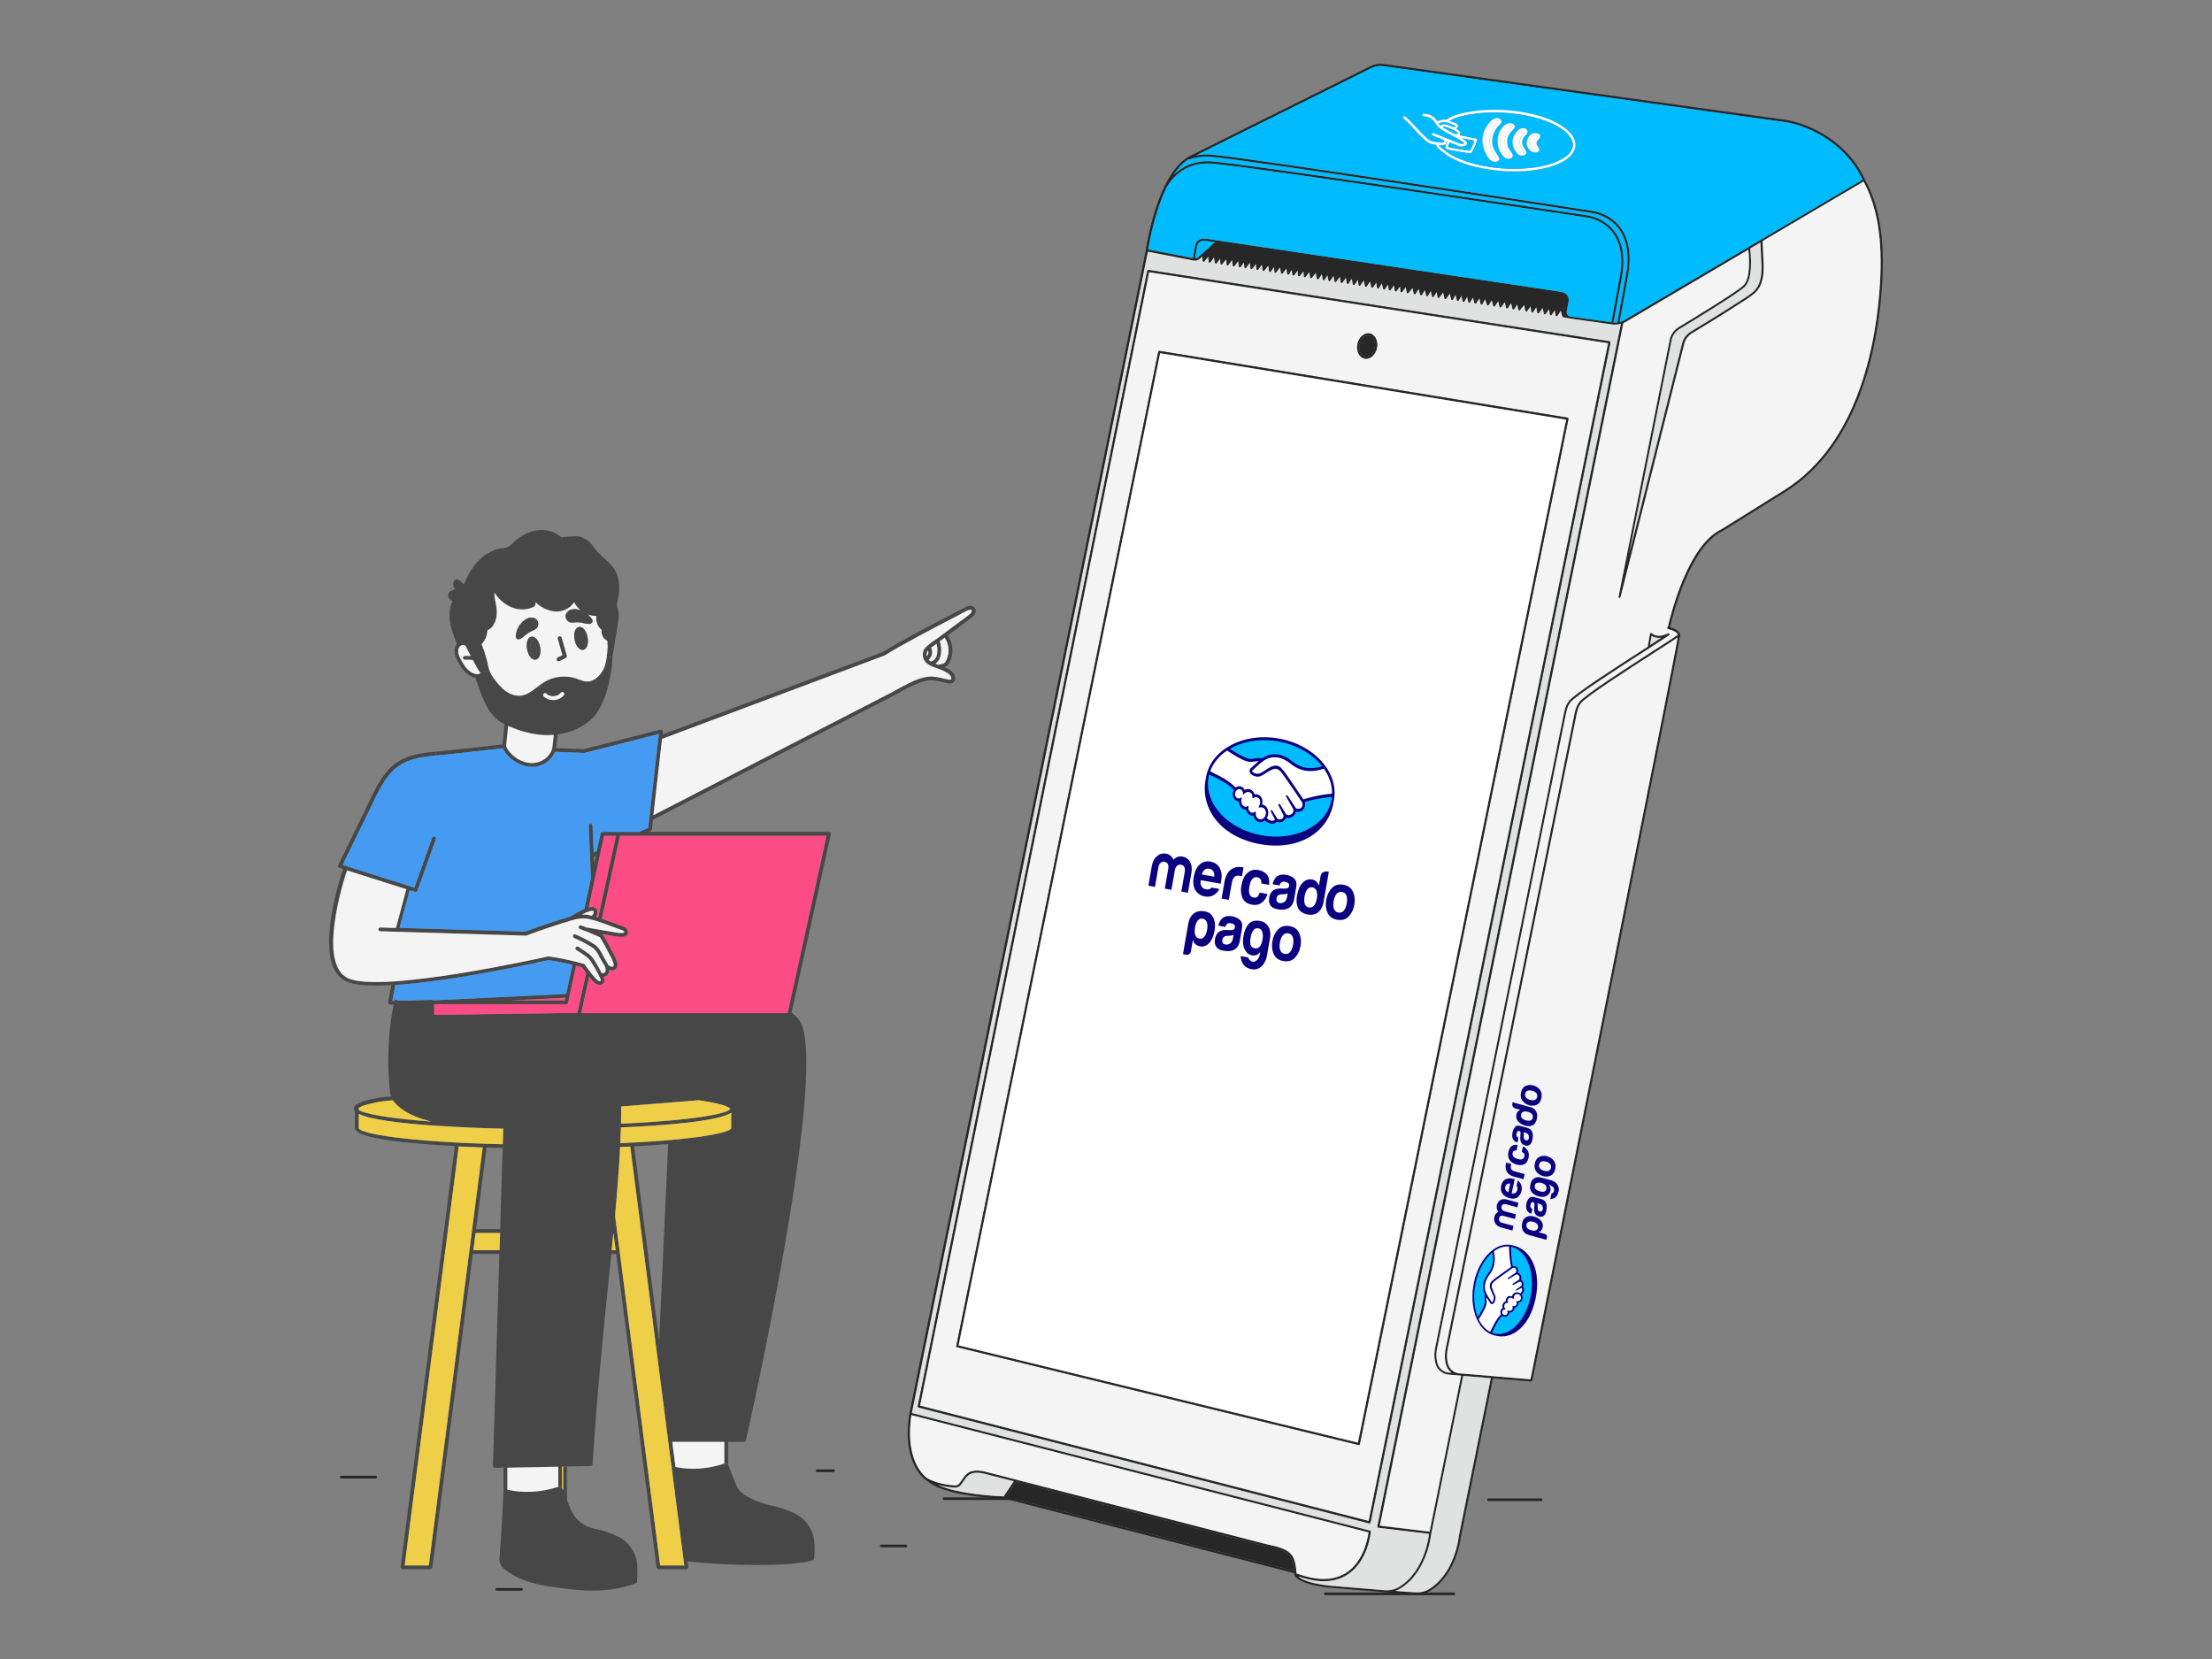 <?xml version="1.0" encoding="UTF-8"?>
<svg id="Capa_1" data-name="Capa 1" xmlns="http://www.w3.org/2000/svg" viewBox="0 0 485.18 363.88">
  <rect x="0" y="0" width="485.18" height="363.88" fill="#808080" stroke="none"/>
  <defs>
    <style>
      .cls-1 {
        fill: #474747;
      }

      .cls-2 {
        fill: #00bcff;
      }

      .cls-3 {
        fill: #f4f4f4;
      }

      .cls-4 {
        fill: #fc4c86;
      }

      .cls-5 {
        fill: #272727;
      }

      .cls-6 {
        fill: #fff;
      }

      .cls-7 {
        fill: #e0e2e2;
      }

      .cls-8 {
        fill: #459bf1;
      }

      .cls-9 {
        fill: #0a0080;
      }

      .cls-10 {
        fill: #efcf48;
      }
    </style>
  </defs>
  <g>
    <path class="cls-1" d="M213.77,133.32c.19.23.26.51.23.8-.09.68-.74,1.25-1.01,1.45-1.26.95-2.73,2.03-4.19,3.12-.31.23-.62.46-.92.68,1.27,1.82,1.37,4.4.17,6.28-.21.32-.55.54-.91.68.2.09.4.17.6.27,1.19.59,1.82,1.4,1.77,2.28,0,.26-.08.46-.22.63-.42.55-1.17.4-1.45.34-.36-.06-.72-.15-1.08-.24-.96-.23-1.94-.46-2.88-.38-1.48.12-2.89.76-4.1,1.35-1.19.57-2.37,1.2-3.52,1.87l-53.03,27.34-.25,2.13c-.02.15-.11.27-.25.34l-.46.21h39.56c.12,0,.25.06.32.16.08.09.11.23.08.35l-8.61,39.15c.67.48,1.23,1.02,1.66,1.6,6.91,9.35-10.9,88.83-11.67,92.2-.04.19-.21.33-.41.33h-3.49v4.76h-.84v-4.76h-11.42l.7,5.5-.83.11-9.07-70.39c-.77.04-1.52.07-2.23.1-.24,4.82-.63,9.8-1.11,15.05l9.89,76.72h5.3v.83h-5.66c-.21,0-.39-.15-.42-.36l-8.87-68.77h-1.06c-.18,1.8-.37,3.62-.57,5.5-1.19,11.66-2.55,24.88-3.55,40.62-.02.22-.19.38-.41.39l-5.2.1h0s-.84,0-.84,0h-.24v4.43h-.84v-4.4l-11.15.22h0s-.84,0-.84,0l-1.91.04h0c-.11,0-.22-.05-.29-.12-.08-.08-.13-.19-.12-.31l1.4-46.49h-5.83l-8.87,68.77c-.03.21-.2.36-.41.36h-6.14c-.12,0-.24-.05-.31-.14-.08-.09-.12-.21-.1-.33l11.9-92.31c-9.7-.52-21.93-1.63-21.93-3.96v-3.77c-.13-.16-.21-.33-.21-.5,0-.7.68-1.54,5.74-2.42.42-.06.85-.12,1.27-.15l1.15-.09c-.11-.3-.19-.62-.24-.96-.35-2.92-.94-10.5.8-19.22l-.82.02h0c-.13,0-.25-.05-.32-.15-.08-.09-.12-.22-.09-.35l.72-3.77c-1.18.06-2.3.11-3.34.11-2.83,0-5.11-.26-6.52-.89-7.5-3.35-1.74-21.67-.73-24.68l-.81-.26c-.12-.04-.21-.12-.26-.24-.05-.11-.05-.24,0-.35,1.03-2.13,2.53-5.21,3.91-8,.74-1.52,1.44-2.95,2.01-4.11.24-.48.46-.97.69-1.46,1.09-2.3,2.22-4.67,3.85-6.69,2.94-3.66,6.78-4.24,10.88-4.63l.08.82c-3.92.39-7.58.94-10.31,4.34-1.56,1.94-2.66,4.27-3.74,6.53-.23.49-.46.98-.7,1.47-.56,1.15-1.26,2.59-2.01,4.1-1.28,2.61-2.68,5.47-3.69,7.57l15.74,5,3.91-10.95c.08-.22.32-.34.54-.26s.33.32.26.54l-4.05,11.33c-.06.16-.23.27-.39.27-.05,0-.09,0-.13-.02l-1.18-.37-2.22,8.27,27.6.82c3.26-1.22,6.6-2.33,9.93-3.33.03-.03.05-.05.08-.07.93-.56,1.89-1.13,2.92-1.55l1.49-6.88s-.04-.1-.05-.16l-.47-11.24c0-.23.16-.43.4-.44.23-.04.42.17.43.4l.26,5.92.68-.31.84-3.87c.04-.19.21-.34.41-.34h8.2s.08-.09.15-.12l1.68-.76,2.33-20.61.82.15,48.35-18.11c4.02-2.52,10.09-5.67,14.96-8.21,1.07-.55,2.07-1.08,3-1.56,1.28-.67,1.88-.25,2.12.06ZM213.17,134.02c0-.07,0-.13-.05-.18-.16-.22-.69-.05-1.08.15-.92.48-1.93,1.01-2.99,1.57-4.87,2.53-10.91,5.68-14.99,8.21l-48.82,18.29-1.9,16.74,52.52-27.08c1.15-.67,2.35-1.3,3.56-1.9,1.28-.62,2.77-1.29,4.4-1.42,1.07-.09,2.12.16,3.14.4.35.08.69.16,1.04.23.46.09.59.03.64-.03.02-.03.04-.09.05-.16.04-.7-.8-1.24-1.31-1.49-.69-.36-1.43-.63-2.12-.88-.88-.31-1.97-.7-2.52-1.65-.38-.66-.42-1.52-.1-2.25.27-.63,1.73-1.78,2.55-2.25.98-.73,2.05-1.52,3.13-2.32,1.46-1.08,2.93-2.17,4.18-3.11.38-.28.66-.64.69-.88ZM207.33,145.21c1.02-1.6.94-3.79-.14-5.34-.36.27-.72.54-1.07.79.4,1.13.44,2.4.07,3.54-.18.57-.57,1.06-1.04,1.37.12.05.24.09.35.14.08.03.17.06.26.09.04,0,.07-.03.11-.03.55,0,1.25-.23,1.46-.56ZM205.41,143.94c.28-.88.27-1.86,0-2.75-.26.2-.53.4-.78.59-.05.05-.12.06-.18.07-.07.05-.15.12-.22.18.21.43.28.93.19,1.4-.09.49-.36.95-.72,1.29.13.14.27.26.45.36.56-.11,1.07-.57,1.26-1.15ZM203.6,143.29c.04-.21.03-.43-.03-.63-.09.1-.16.19-.19.26-.15.33-.17.7-.11,1.05.16-.2.28-.44.33-.68ZM172.74,222.22l8.55-38.9h-45.32l-3.97,18.2c.86.29,1.72.61,2.58.93.64.24,1.29.48,1.91.7.28.1.64.23.91.5.31.31.48.85.23,1.29-.19.33-.56.51-1.08.55-.12,0-.25,0-.36,0-.66,0-1.3-.12-1.92-.24-.47-.09-1.32-.24-2.22-.39.05.04.1.06.14.12.68,1,1.26,2.12,1.81,3.18.18.35.36.69.54,1.03.25.46.52.99.72,1.56.26.69.23,1.25-.07,1.64-.21.28-.53.45-.9.46h-.08c-.18,0-.36-.04-.54-.1-.02.3-.09.59-.24.83-.23.38-.64.62-1.05.67,0,0,0,.02,0,.02.11.23.3.65.15,1.07-.17.48-.71.77-1.28.66-.42-.08-.75-.35-1.01-.59-.38-.36-.71-.74-1.03-1.14l-1.73,7.95h45.25ZM160.38,247.46v-3.4c-2.95,2-15.89,2.88-24.2,3.24-.04,1.14-.08,2.29-.13,3.45,17.45-.75,24.19-2.41,24.32-3.28ZM160.17,243.2s-.24-.92-6.89-1.87l-17.02,1.37c0,1.25-.02,2.51-.05,3.77,17.18-.76,23.81-2.4,23.96-3.26ZM144.58,294.07l1.98-43.14c-2.53.22-5.11.37-7.48.5l5.5,42.64ZM136.93,204.51c.03-.05,0-.18-.1-.27-.14-.15-.38-.23-.59-.3-.64-.23-1.29-.46-1.93-.71-1.77-.66-3.6-1.34-5.22-1.69-1.29-.27-2.6-.03-3.46.23-3.4,1.01-6.81,2.15-10.15,3.4-.05.02-.11.03-.15.03l-31.96-.96c-.24,0-.42-.2-.41-.43s.18-.41.43-.4l3.42.1,2.28-8.5-13.01-4.12c-.91,2.76-6.49,20.63.28,23.67,7.53,3.36,43.45-4.71,43.81-4.8.05,0,.09,0,.15,0,1.81.24,3.77.62,5.83,1.13h0s0,0,0,0c.61.15,1.23.32,1.86.49.08.03.16.08.22.15l.92,1.25c.52.69,1.05,1.41,1.68,2.01.18.16.39.35.61.38.15.03.29-.04.32-.11.04-.1-.06-.33-.12-.44-.6-1.3-1.31-2.57-2.1-3.77-.55-.83-1.39-1.36-2.27-1.92-.31-.2-.62-.39-.92-.6-.19-.14-.24-.39-.1-.58.13-.19.39-.24.58-.1.28.2.58.39.88.58.92.58,1.88,1.19,2.53,2.17.63.96,1.19,1.97,1.7,2.99.05,0,.11,0,.16.03.19.07.47-.05.6-.26.15-.24.16-.57.05-.93-.11-.36-.34-.71-.56-1.05-.24-.36-.45-.77-.66-1.17-.44-.85-.9-1.73-1.59-2.17-1.29-.82-2.65-1.54-4.06-2.14-.21-.09-.31-.34-.22-.55s.34-.31.55-.22c1.45.62,2.85,1.36,4.18,2.2.88.57,1.39,1.54,1.89,2.5.2.39.4.77.61,1.09.18.27.36.59.51.93.07.03.14.05.19.11.15.16.41.27.63.26.13,0,.22-.05.28-.13.15-.2.05-.58-.05-.87-.18-.52-.45-1.02-.67-1.45-.18-.34-.36-.68-.55-1.03-.52-1.02-1.07-2.07-1.7-3.01-1.41-.65-2.88-1.25-4.36-1.78-.22-.08-.33-.32-.25-.54.07-.22.32-.33.53-.25.41.15.81.31,1.22.46.03,0,.05,0,.07,0,.58.11,1.7.3,2.82.49,1.13.19,2.25.38,2.84.49.68.13,1.39.26,2.07.21.26-.02.38-.07.42-.13ZM131.21,201.26l3.91-17.94h-2.63l-3.39,15.77c.05-.02.11-.05.16-.06.37-.1.91-.2,1.34.12.39.28.55.85.38,1.37-.05.13-.1.26-.17.36l.02.26c.13.04.25.08.37.12ZM135.04,274.22l-.49-3.78h0c-.12,1.24-.25,2.51-.37,3.78h.88ZM130.33,189.41l.36-1.7-.43.19.06,1.5ZM130.19,200.26c.05-.17.02-.36-.07-.44-.1-.07-.31-.07-.62.02-.65.18-1.28.45-1.89.76.53-.02,1.08,0,1.64.13.18.04.36.1.55.14.16-.19.33-.38.39-.6ZM128.57,213.39s-.05-.06-.08-.1l-.84-1.14c-.44-.12-.86-.23-1.28-.34l-1.75,8.12c-.05.2-.22.33-.41.33-.03,0-.05,0-.09,0h0s-.05,0-.08,0h-28.8v2.34l28.18-.39h3.24l1.92-8.82ZM124.18,218.01l1.38-6.4c-1.87-.46-3.65-.79-5.3-1.01-1.69.38-20.57,4.59-33.55,5.45l-.67,3.48.51-.02c.08-.16.26-.26.46-.22.12.03.21.1.27.21l7.51-.18h0c.1,0,.18.05.26.1l29.12-1.41ZM123.87,219.44l.13-.58-11.94.58h11.82ZM110.28,250.98l.1-3.42c-5.2-.12-26.69-.74-31.69-3.25v3.15c.18,1.14,10.35,3.04,31.59,3.52ZM109.71,269.6l.54-17.79c-.83-.02-2.03-.05-3.53-.09l-2.31,17.88h5.3ZM109.57,274.22l.12-3.78h-5.38l-.48,3.78h5.74ZM94.06,343.36l11.82-91.68c-1.56-.05-3.35-.13-5.27-.22l-11.85,91.89h5.3ZM94.64,246.01c-3.33-.78-6.36-2.12-8.2-4.3-.1-.12-.18-.25-.26-.37l-1.46.13c-.4.03-.8.07-1.19.15-3.44.59-4.53,1.13-4.89,1.4.03.05.05.12.05.18v.27c1.08.79,6.3,1.83,15.95,2.54Z"/>
    <path class="cls-3" d="M213.11,133.84c.05.05.06.11.05.18-.04.25-.31.6-.69.88-1.25.94-2.72,2.02-4.18,3.11-1.08.79-2.14,1.59-3.13,2.32-.82.47-2.28,1.62-2.55,2.25-.32.73-.28,1.6.1,2.25.55.95,1.63,1.34,2.52,1.65.69.25,1.43.52,2.12.88.51.25,1.35.78,1.31,1.49,0,.07-.03.14-.05.16-.05.05-.17.12-.64.03-.35-.06-.69-.15-1.04-.23-1.02-.24-2.07-.49-3.14-.4-1.63.13-3.13.8-4.4,1.42-1.2.59-2.41,1.23-3.56,1.9l-52.52,27.08,1.9-16.74,48.82-18.29c4.08-2.53,10.12-5.68,14.99-8.21,1.06-.56,2.07-1.08,2.99-1.57.39-.21.92-.37,1.08-.15Z"/>
    <path class="cls-3" d="M207.2,139.87c1.08,1.55,1.16,3.75.14,5.34-.21.33-.91.55-1.46.56-.04,0-.07.02-.11.03-.08-.03-.17-.06-.26-.09-.11-.05-.23-.09-.35-.14.47-.31.86-.79,1.04-1.37.36-1.14.33-2.41-.07-3.54.35-.26.7-.52,1.07-.79Z"/>
    <path class="cls-3" d="M205.42,141.19c.26.89.27,1.87,0,2.75-.19.58-.7,1.04-1.26,1.15-.17-.11-.32-.23-.45-.36.36-.34.63-.79.72-1.29.09-.47.02-.98-.19-1.4.07-.06.15-.13.22-.18.06,0,.13-.03.18-.07.26-.19.52-.39.78-.59Z"/>
    <path class="cls-3" d="M203.58,142.66c.05.2.06.42.03.63-.05.25-.16.48-.33.68-.06-.35-.04-.72.11-1.05.03-.07.1-.16.19-.26Z"/>
    <path class="cls-4" d="M181.3,183.32l-8.55,38.9h-45.25l1.73-7.95c.32.4.65.78,1.03,1.14.26.25.59.51,1.01.59.57.12,1.1-.17,1.28-.66.15-.42-.05-.84-.15-1.07,0,0,0,0,0-.02.41-.05.82-.29,1.05-.67.15-.24.22-.53.24-.83.17.06.36.1.54.1h.08c.37-.02.69-.18.9-.46.3-.39.33-.95.07-1.64-.2-.57-.47-1.1-.72-1.56-.18-.34-.36-.68-.54-1.03-.56-1.07-1.13-2.18-1.81-3.18-.04-.05-.08-.08-.14-.12.9.15,1.75.3,2.22.39.62.12,1.27.24,1.92.24.12,0,.25,0,.36,0,.52-.04.88-.22,1.08-.55.26-.44.08-.98-.23-1.29-.27-.27-.63-.4-.91-.5-.63-.22-1.28-.46-1.91-.7-.86-.32-1.72-.64-2.58-.93l3.97-18.2h45.32Z"/>
    <path class="cls-1" d="M178.62,338.33c.07,1.24.06,2.39-.04,3.51-.02.15-.12.29-.27.35-1.97.76-6.88,1.07-12.27,1.07s-11.33-.32-15.22-.8l.16,1.28c.02.12-.02.24-.1.33s-.19.14-.32.14h-.47v-.83l-2.77-21.49.83-.11h0c3.39.71,7.09.46,10.71-.74h.84v.24c.51,1.39,1.1,2.79,1.68,4.15l.3.71c.8,1.92,4.9,3.5,7.29,4.04,2.11.47,3.76,1.01,5.21,1.7,2.6,1.23,4.27,3.7,4.43,6.47Z"/>
    <path class="cls-10" d="M160.38,244.06v3.4c-.14.88-6.87,2.53-24.32,3.28.05-1.16.09-2.31.13-3.45,8.31-.36,21.24-1.24,24.2-3.24Z"/>
    <path class="cls-10" d="M153.28,241.33c6.66.95,6.88,1.86,6.89,1.87-.15.87-6.78,2.51-23.96,3.26.03-1.26.05-2.52.05-3.77l17.02-1.37Z"/>
    <path class="cls-3" d="M158.87,316.26v4.76c-3.62,1.19-7.32,1.45-10.71.74h0l-.7-5.5h11.42Z"/>
    <path class="cls-10" d="M147.32,321.87l2.77,21.49h-5.3l-9.89-76.72c.48-5.25.88-10.23,1.11-15.05.71-.03,1.46-.06,2.23-.1l9.07,70.39Z"/>
    <path class="cls-1" d="M145.27,160.13c.1.09.15.23.14.36l-.07.65-.82-.15-16.34,4.16s-.07,0-.12,0l-6.33-.25c-.71,1.82-2.61,3.17-4.72,3.29h-.31c-1.93,0-3.92-.94-5.39-2.56-.46-.51-.79-1.01-1-1.51l-12,1.34c-.63.06-1.26.13-1.88.18-.27.03-.55.05-.82.07l-.08-.82.82-.08c.62-.06,1.24-.12,1.87-.19l11.99-1.33.46-4.45c-.09-.05-.19-.09-.28-.14-3.08-1.53-4.29-4.91-5.46-8.19-.23-.63-.45-1.26-.69-1.88-.06,0-.13,0-.19-.03-1.81-.42-2.94-2.19-3.63-3.47-.29-.54-.6-1.18-.7-1.87,0-.02,0-.05,0-.06l.82-.05c.08.55.35,1.07.6,1.56,0,0,0,.03.02.04.67,1.24,1.61,2.71,3.08,3.05.27.06.67.11.98-.05.05-.03.11-.07.16-.12l2.04-.43c.54,1.35,1.57,2.54,2.55,3.56,1.04,1.09,2.8,2.12,4.6,1.77,1.16-.23,2.12-.98,3.15-1.76.54-.42,1.1-.85,1.7-1.21,2.06-1.21,4.64-1.5,6.92-.76.22.07.43.15.65.24.5.19.98.36,1.47.42,1.96.23,3.65-1.65,4.24-3.52.19-.63.32-1.27.39-1.92l1.22.15c0,.44,0,.88-.07,1.35l-.05.67c-.23,1.99-1.22,8.65-4.6,11.69-1.91,1.7-4.48,2.82-7.26,3.21l-.34,2.99,6.04.24,16.86-4.28c.14-.04.28,0,.38.09ZM123.69,152.45c.14-.18.1-.44-.08-.58-.18-.14-.45-.11-.58.07-.35.46-.91.74-1.56.77-.63.05-1.23-.16-1.63-.57-.16-.16-.43-.16-.59,0s-.16.43,0,.59c.52.52,1.27.82,2.07.82.07,0,.14,0,.21,0,.88-.05,1.67-.46,2.17-1.1ZM121.14,164.12l.33-2.93c-.43.04-.87.05-1.3.05h-.05c-2.75,0-5.66-.68-8.65-2.02l-.45,4.39c.15.46.46.95.91,1.47,1.38,1.52,3.25,2.37,5.03,2.28,1.94-.1,3.68-1.42,4.13-3.14,0-.04.03-.07.05-.11Z"/>
    <path class="cls-8" d="M144.51,160.99l-2.33,20.61-1.68.76c-.06.03-.11.07-.15.12h-8.2c-.2,0-.37.15-.41.34l-.84,3.87-.68.31-.26-5.92c0-.23-.2-.44-.43-.4-.24,0-.41.21-.4.44l.47,11.24c0,.06.02.12.05.16l-1.49,6.88c-1.03.42-1.99.99-2.92,1.55-.04.02-.05.05-.08.07-3.33.99-6.66,2.11-9.93,3.33l-27.6-.82,2.22-8.27,1.18.37s.08.02.13.02c.16,0,.33-.11.39-.27l4.05-11.33c.07-.22-.04-.46-.26-.54s-.46.04-.54.26l-3.91,10.95-15.74-5c1.01-2.1,2.42-4.96,3.69-7.57.75-1.51,1.45-2.95,2.01-4.1.24-.49.47-.98.7-1.47,1.08-2.26,2.18-4.59,3.74-6.53,2.73-3.4,6.39-3.95,10.31-4.34.27-.02.55-.05.82-.07.62-.05,1.25-.12,1.88-.18l12-1.34c.21.5.54,1,1,1.51,1.47,1.62,3.46,2.56,5.39,2.56h.31c2.12-.12,4.01-1.47,4.72-3.29l6.33.25s.08,0,.12,0l16.34-4.16Z"/>
    <path class="cls-1" d="M139.75,343.19c.09,1.36.08,2.54-.03,3.74-.02.15-.12.29-.26.35-3.17,1.21-6.37,1.6-9.4,1.6-2.16,0-4.24-.2-6.18-.44-2.5-.32-5.09-.65-7.56-1.39-2.24-.67-4.2-1.67-5.82-3-.66-.54-1.01-1.36-.95-2.2.39-4.9.69-9.87.89-14.79v-5.13h.85v4.8c3.46.82,7.39.6,11.15-.63h.84v.24c.07.2.16.41.24.62v-5.29h.84v7.38c.2.49.4.98.6,1.45l.29.69c.88,2.09,2.75,3.61,5.03,4.08,1.8.36,3.56.95,5.21,1.74,2.47,1.19,4.07,3.54,4.25,6.16Z"/>
    <path class="cls-3" d="M136.83,204.24c.09.09.13.22.1.27-.04.05-.15.11-.42.13-.68.05-1.39-.08-2.07-.21-.58-.11-1.7-.3-2.84-.49-1.11-.19-2.23-.38-2.82-.49-.02,0-.05,0-.07,0-.41-.15-.81-.32-1.22-.46-.21-.08-.46.03-.53.25-.08.22.03.46.25.54,1.48.53,2.94,1.13,4.36,1.78.63.94,1.18,1.99,1.7,3.01.18.35.36.69.55,1.03.23.43.49.93.67,1.45.1.28.19.67.05.87-.06.07-.15.12-.28.13-.22,0-.47-.1-.63-.26-.05-.05-.12-.08-.19-.11-.15-.34-.33-.66-.51-.93-.21-.33-.41-.7-.61-1.09-.5-.96-1.01-1.93-1.89-2.5-1.32-.84-2.73-1.58-4.18-2.2-.21-.09-.46,0-.55.22s0,.46.22.55c1.4.6,2.77,1.32,4.06,2.14.68.44,1.15,1.32,1.59,2.17.21.4.42.81.66,1.17.22.34.45.68.56,1.05.11.36.09.69-.05.93-.13.22-.41.34-.6.26-.05-.02-.11-.03-.16-.03-.52-1.02-1.08-2.03-1.7-2.99-.65-.98-1.6-1.59-2.53-2.17-.3-.19-.6-.38-.88-.58-.19-.14-.46-.09-.58.1-.14.19-.09.45.1.58.3.21.61.4.92.6.88.57,1.72,1.09,2.27,1.92.78,1.2,1.5,2.47,2.1,3.77.05.11.15.34.12.44-.03.07-.17.14-.32.11-.22-.04-.43-.22-.61-.38-.63-.59-1.16-1.31-1.68-2.01l-.92-1.25c-.05-.07-.14-.13-.22-.15-.63-.17-1.25-.34-1.86-.49t0,0h0c-2.06-.51-4.02-.89-5.83-1.13-.05,0-.1,0-.15,0-.36.08-36.28,8.16-43.81,4.8-6.77-3.04-1.19-20.9-.28-23.67l13.01,4.12-2.28,8.5-3.42-.1c-.25,0-.42.17-.43.4s.17.43.41.43l31.96.96s.1,0,.15-.03c3.34-1.25,6.75-2.39,10.15-3.4.87-.26,2.17-.5,3.46-.23,1.62.35,3.46,1.03,5.22,1.69.65.25,1.29.48,1.93.71.21.07.46.15.59.3Z"/>
    <path class="cls-1" d="M135.56,133.78c.29.94.14,1.91,0,2.76l-1.24,7.63-1.22-.15c.08-.66.13-1.33.17-2.02,0-.07,0-.15.02-.23-.05-.4-.07-.8-.08-1.23-.35-.17-.65-.42-.88-.74-.33-.48-.46-1.08-.36-1.65-.26-.21-.48-.45-.66-.72-.45-.69-.61-1.54-.49-2.35-.64,0-1.28-.09-1.89-.31l-1.57-.91c-.59-.48-1.09-1.09-1.44-1.79-.84,1.45-2.7,2.22-4.32,2.03-1.48-.15-2.85-.82-4.1-1.98-.02.24-.06.47-.16.72-.04.09-.1.16-.19.21-1.64.88-3.78.83-5.58-.15-1.28-.69-2.37-1.72-3.14-2.93.02.67.15,1.38.27,2.1.1.51.19,1.01.25,1.51.19,1.8-.37,3.96-2.03,4.66-.03.59-.15,1.19-.39,1.73-.22.49-.53.93-.89,1.32.66,1.6,1.16,3.25,1.5,4.94.06.33.16.65.29.96l-2.04.43c-.53-.74-.95-1.53-1.36-2.31l-.3-.57c-.57-.06-1.16-.07-1.73-.05-.17,0-.33-.09-.4-.24-.02-.05-.04-.1-.04-.15,0-.24.16-.43.39-.45.44-.02.88,0,1.33.02l-1.2-2.29c-.05,0-.11-.02-.16-.05-.3-.15-.75-.05-1.01.21-.3.31-.44.83-.36,1.39l-.82.05c-.1-.74.1-1.45.52-1.92,0-.02-.03-.03-.03-.05-.61-1.52-1.24-3.1-1.51-4.76-.26-1.62-.07-3.25.54-4.64-.78-.35-.96-.84-.95-1.2.02-.59.51-.98.96-1.17.16-.06.34-.1.52-.14-.25-.38-.37-.83-.36-1.28,0-.47.23-.82.58-.92.27-.08.57,0,.88.26l.13.11c.27.25.53.46.74.73.88-2.18,1.91-3.87,3.18-5.17,1.45-1.5,3.21-2.47,4.95-2.75.24-.04.43-.05.6-.08.53-.06.74-.09,1.27-.43.27-.17.54-.45.82-.73.26-.26.52-.53.82-.75,1.11-.81,2.16-1.37,3.18-1.69,2.36-.74,4.9-.26,6.53,1.24.15,0,.39-.03.69-.05,1.86-.16,2.94-.23,3.34-.11,1.29.37,2.44,1.25,3.22,2.47.59.91,1.39,1.61,2.16,2.29,1.19,1.04,2.43,2.12,2.96,3.98.46,1.6.46,3.44,0,5.32l-.03.12c-.09.36-.17.68-.13.98.03.17.09.35.16.54.05.11.09.23.13.35Z"/>
    <path class="cls-4" d="M135.12,183.32l-3.91,17.94c-.13-.04-.25-.08-.37-.12l-.02-.26c.07-.11.13-.24.17-.36.16-.52,0-1.08-.38-1.37-.43-.32-.97-.22-1.34-.12-.05.02-.11.05-.16.06l3.39-15.77h2.63Z"/>
    <path class="cls-10" d="M134.55,270.44l.49,3.78h-.88c.13-1.28.26-2.54.37-3.78h0Z"/>
    <path class="cls-3" d="M133.28,141.77c0,.07-.02.15-.02.23-.05.69-.09,1.37-.17,2.02-.07.66-.2,1.29-.39,1.92-.59,1.87-2.28,3.75-4.24,3.52-.49-.05-.97-.23-1.47-.42-.22-.08-.43-.16-.65-.24-2.28-.74-4.86-.46-6.92.76-.6.36-1.17.79-1.7,1.21-1.02.78-1.99,1.53-3.15,1.76-1.81.36-3.56-.67-4.6-1.77-.98-1.02-2.01-2.22-2.55-3.56-.13-.31-.23-.63-.29-.96-.35-1.7-.85-3.35-1.5-4.94.36-.39.67-.83.89-1.32.24-.55.36-1.14.39-1.73,1.66-.7,2.22-2.86,2.03-4.66-.05-.5-.15-1-.25-1.51-.13-.72-.26-1.42-.27-2.1.77,1.2,1.86,2.23,3.14,2.93,1.8.98,3.94,1.03,5.58.15.09-.05.15-.12.19-.21.1-.25.15-.48.16-.72,1.25,1.16,2.63,1.82,4.1,1.98,1.62.18,3.48-.58,4.32-2.03.35.69.85,1.3,1.44,1.79-.6-.2-1.32-.34-1.98-.18-.49.13-.88.41-1.13.83-.22.37-.24.84-.05,1.25.2.41.58.71,1.04.78.26.05.52.02.76,0l.11-.02c.6-.05,1.19,0,1.77.12l.23.05c.29.07.61.15.95.15.12,0,.24,0,.36-.03.11-.02.26-.06.39-.18.18-.17.28-.51,0-.89-.23-.29-.52-.64-.88-.96.61.22,1.25.32,1.89.31-.12.81.05,1.66.49,2.35.17.27.4.51.66.72-.09.57.04,1.17.36,1.65.23.32.53.57.88.74,0,.43.04.83.08,1.23ZM128.85,141.47c.13-.49.14-1.1.02-1.72-.27-1.43-1.09-2.39-1.9-2.23-.81.15-1.21,1.35-.94,2.77.12.62.35,1.19.65,1.6.32.43.69.66,1.07.66.06,0,.12,0,.18-.02.44-.08.76-.46.92-1.05ZM124.08,144.31c.18-.09.27-.29.22-.49l-1.13-3.93c-.06-.22-.29-.35-.51-.28-.23.06-.36.29-.29.52l1.03,3.59-1.06.52c-.2.1-.29.36-.18.57.07.15.22.23.37.23.06,0,.13,0,.18-.05l1.37-.67ZM118.44,143.61c.13-.49.14-1.1.02-1.72-.27-1.42-1.09-2.38-1.91-2.23-.8.15-1.2,1.35-.93,2.78.12.62.35,1.19.65,1.6.32.43.69.66,1.07.66.06,0,.12,0,.18-.02.44-.08.76-.46.92-1.06ZM117.53,137.96c.36-.28.57-.72.54-1.19-.02-.45-.26-.85-.63-1.08-.41-.26-.89-.32-1.39-.19-1.11.29-2.01,1.43-2.32,2-.37.66-.52,1.36-.6,1.91-.07.47.17.72.42.78.05.02.11.02.16.02.1,0,.2-.02.26-.05.46-.15.79-.46,1.09-.72l.18-.15c.44-.37.95-.69,1.5-.93l.11-.05c.21-.09.46-.19.67-.36Z"/>
    <path class="cls-3" d="M130.12,199.82c.09.07.13.26.07.44-.06.22-.23.41-.39.6-.18-.04-.36-.1-.55-.14-.56-.12-1.11-.15-1.64-.13.61-.31,1.24-.57,1.89-.76.31-.09.52-.09.62-.02Z"/>
    <path class="cls-1" d="M129.8,135.73c.28.38.18.72,0,.89-.13.12-.28.16-.39.18-.12.02-.24.03-.36.03-.34,0-.66-.07-.95-.15l-.23-.05c-.57-.13-1.17-.16-1.77-.12l-.11.02c-.24.02-.49.05-.76,0-.46-.07-.84-.37-1.04-.78-.19-.41-.17-.88.05-1.25.25-.42.64-.7,1.13-.83.66-.15,1.38-.02,1.98.18l1.57.91c.36.32.65.67.88.96Z"/>
    <path class="cls-1" d="M128.87,139.75c.12.62.11,1.23-.02,1.72-.16.59-.48.97-.92,1.05-.06.02-.12.02-.18.02-.37,0-.75-.23-1.07-.66-.3-.4-.53-.98-.65-1.6-.27-1.42.13-2.62.94-2.77.8-.15,1.62.8,1.9,2.23Z"/>
    <path class="cls-4" d="M128.48,213.29s.05.06.08.1l-1.92,8.82h-3.24l-28.18.39v-2.34h28.8s.05,0,.08,0h0s.06,0,.09,0c.19,0,.36-.13.41-.33l1.75-8.12c.42.11.84.22,1.28.34l.84,1.14Z"/>
    <path class="cls-8" d="M125.56,211.61l-1.38,6.4-29.12,1.41c-.07-.05-.15-.1-.26-.1h0l-7.51.18c-.06-.11-.15-.18-.27-.21-.19-.05-.37.05-.46.22l-.51.02.67-3.48c12.98-.86,31.86-5.07,33.55-5.45,1.65.22,3.43.56,5.3,1.01Z"/>
    <path class="cls-1" d="M124.3,143.82c.05.2-.04.4-.22.49l-1.37.67c-.05.04-.12.05-.18.05-.15,0-.3-.08-.37-.23-.11-.21-.02-.46.18-.57l1.06-.52-1.03-3.59c-.06-.23.06-.46.29-.52.22-.06.45.06.51.28l1.13,3.93Z"/>
    <polygon class="cls-4" points="124 218.85 123.87 219.44 112.06 219.44 124 218.85"/>
    <path class="cls-3" d="M123.61,151.87c.18.15.22.4.08.58-.5.65-1.29,1.05-2.17,1.1-.07,0-.14,0-.21,0-.8,0-1.55-.3-2.07-.82-.16-.16-.16-.43,0-.59s.43-.16.59,0c.4.4,1,.61,1.63.57.65-.04,1.21-.32,1.56-.77.14-.18.4-.21.58-.07Z"/>
    <path class="cls-10" d="M123.52,321.68v5.29c-.07-.21-.16-.42-.24-.62v-4.66h.24Z"/>
    <path class="cls-3" d="M122.45,321.71v4.4c-3.76,1.23-7.69,1.45-11.16.63v-4.8s0,0,0,0l11.15-.22Z"/>
    <path class="cls-3" d="M121.46,161.19l-.33,2.93s-.04.07-.05.11c-.45,1.71-2.19,3.04-4.13,3.14-1.79.09-3.66-.76-5.03-2.28-.46-.52-.76-1-.91-1.47l.45-4.39c2.99,1.34,5.9,2.02,8.65,2.02h.05c.44,0,.88-.02,1.3-.05Z"/>
    <path class="cls-1" d="M118.46,141.89c.12.62.11,1.23-.02,1.72-.16.6-.48.98-.92,1.06-.06,0-.12.02-.18.02-.37,0-.75-.23-1.07-.66-.3-.41-.53-.98-.65-1.6-.27-1.43.13-2.63.93-2.78.81-.15,1.63.81,1.91,2.23ZM117.63,143.41c.1-.37.1-.87,0-1.35-.19-1-.68-1.58-.9-1.58,0,0-.02,0-.02,0-.21.04-.47.77-.27,1.8.09.49.27.95.5,1.25.17.24.34.33.41.32.08-.02.2-.16.27-.45Z"/>
    <path class="cls-1" d="M118.06,136.78c.03.46-.17.9-.54,1.19-.21.16-.46.26-.67.36l-.11.05c-.55.24-1.06.56-1.5.93l-.18.15c-.3.26-.64.57-1.09.72-.06.03-.16.05-.26.05-.05,0-.11,0-.16-.02-.25-.06-.49-.31-.42-.78.08-.55.23-1.25.6-1.91.31-.57,1.2-1.7,2.32-2,.49-.13.98-.06,1.39.19.37.23.61.63.63,1.08Z"/>
    <path class="cls-1" d="M117.64,142.06c.09.48.09.98,0,1.35-.07.28-.19.43-.27.45-.07,0-.24-.08-.41-.32-.23-.3-.41-.76-.5-1.25-.2-1.03.06-1.76.27-1.8,0,0,0,0,.02,0,.22,0,.71.57.9,1.58Z"/>
    <path class="cls-10" d="M110.38,247.56l-.1,3.42c-21.24-.48-31.41-2.38-31.59-3.52v-3.15c5,2.52,26.49,3.14,31.69,3.25Z"/>
    <polygon class="cls-10" points="109.69 270.44 109.57 274.22 103.82 274.22 104.31 270.44 109.69 270.44"/>
    <path class="cls-10" d="M105.88,251.68l-11.82,91.68h-5.3l11.85-91.89c1.92.09,3.71.16,5.27.22Z"/>
    <path class="cls-3" d="M105.37,147.64c-.05.05-.11.09-.16.12-.32.16-.71.12-.98.05-1.47-.35-2.42-1.81-3.08-3.05,0,0,0-.03-.02-.04l.46-.24c.07.15.23.25.4.24.57-.03,1.16-.02,1.73.05l.3.57c.41.77.83,1.57,1.36,2.31Z"/>
    <path class="cls-3" d="M102.06,141.61l1.2,2.29c-.45-.03-.89-.04-1.33-.02-.23.02-.4.21-.39.45,0,.05.02.11.04.15l-.46.24c-.26-.49-.52-1.01-.6-1.56-.07-.56.06-1.08.36-1.39.26-.26.71-.36,1.01-.21.05.03.11.05.16.05Z"/>
    <path class="cls-10" d="M86.45,241.71c1.83,2.19,4.87,3.52,8.2,4.3-9.65-.71-14.88-1.75-15.95-2.54v-.27c0-.06-.02-.13-.05-.18.36-.27,1.45-.81,4.89-1.4.39-.07.79-.12,1.19-.15l1.46-.13c.08.13.16.26.26.37Z"/>
  </g>
  <g>
    <path class="cls-5" d="M82.4,324.28h-7.57c-.16,0-.29-.13-.29-.29s.13-.29.29-.29h7.57c.16,0,.29.13.29.29s-.13.29-.29.29Z"/>
    <path class="cls-5" d="M114.39,348.9h-5.42c-.16,0-.29-.13-.29-.29s.13-.29.29-.29h5.42c.16,0,.29.13.29.29s-.13.29-.29.29Z"/>
    <path class="cls-5" d="M182.84,322.88h-3.62c-.16,0-.29-.13-.29-.29s.13-.29.29-.29h3.62c.16,0,.29.13.29.29s-.13.29-.29.29Z"/>
    <path class="cls-5" d="M338.02,329.25h-11.55c-.16,0-.29-.13-.29-.29s.13-.29.29-.29h11.55c.16,0,.29.13.29.29s-.13.29-.29.29Z"/>
    <path class="cls-5" d="M198.69,339.38h-5.4c-.16,0-.29-.13-.29-.29s.13-.29.29-.29h5.4c.16,0,.29.13.29.29s-.13.29-.29.29Z"/>
  </g>
  <path class="cls-5" d="M222.39,329.01h-15.33c-.16,0-.29-.13-.29-.29s.13-.29.29-.29h15.33c.16,0,.29.13.29.29s-.13.29-.29.29Z"/>
  <g>
    <g>
      <path class="cls-5" d="M205.62,325.67c4.73,2.17,13.36,2.51,14.52,2.55l2.22-3.3-6.13-1.58c-2.78-.75-3.66.11-3.96.39-.06.05-.1.09-.15.12-.01.01-.21.22-1.28,1.76-.32.47-.88.74-1.44.7-1.45-.1-2.67-.3-3.79-.63ZM409.08,39.41c3.14,5.7,4.34,12.91,3.76,22.67-.74,12.63-4.49,35.38-21.3,45.86,0,0-13.66,8.52-13.66,8.52,0,0-.02.01-.03.01-7.31,3.43-11.08,19.04-11.55,21.1.71.2,2.23.75,2.23,1.75,0,.01,0,.02,0,.03-.26,2.86-31.1,156.9-32.42,163.48-.02.11-.11.19-.22.19-.01,0-.02,0-.04,0l-8.39-.7-7.04,34.78c-.04.39-.93,8.29-6.77,11.87-.76.46-1.63.74-2.54.8-.29.02-.57.02-.86,0l-6.52-.53s-.01,0-.02,0l-.52-.04-.19-.02h0s-11.54-.95-11.54-.95c-7.21-.82-7.55-2.74-7.56-2.95v-.22s-63.68-16.37-63.68-16.37c-.81-.02-12.65-.35-16.75-3.77-.44-.26-5.79-3.61-4.01-14.88l51.81-254.89c.09-.67,2.43-16.86,9.53-20.84l39.8-19.81c.9-.44,1.89-.61,2.88-.47l87.73,12.2c1.71.24,3.37.68,4.93,1.3,4.16,1.67,9.78,5.09,12.94,11.85ZM412.36,62.05c.56-9.55-.58-16.61-3.59-22.2l-22.17,13.07.24,5.22c.05,1.93-.11,4.67-2.04,6.29-.95.79-2.03,1.47-3.07,2.13-.3.19-.59.37-.88.56-3.33,2.15-6.66,4.18-9.75,6.05-.89.54-1.51,1.43-1.72,2.45l-13.93,55.39s-.01.03-.01.04c0,0,0,.02-.01.03,0,.02-.02.03-.03.04,0,0-.01.02-.02.02-.01.01-.03.02-.05.03,0,0-.01,0-.02.01-.02.01-.05.02-.08.02,0,0,0,0,0,0-.02,0-.04,0-.06,0,0,0,0,0,0,0h0s-.02-.01-.04-.02c-.01,0-.03-.01-.04-.02s-.02-.02-.03-.03c-.01,0-.02-.02-.03-.03,0-.01-.01-.03-.02-.04,0-.01-.01-.03-.01-.04,0-.02,0-.03,0-.05,0-.01,0-.03,0-.04l11.22-56.37c.23-1.15.94-2.16,1.94-2.76,3.74-2.26,12.62-7.68,14.22-9.17,1.66-1.56,1.24-6.45,1.08-7.81l-26.82,15.81c-.18.11-.37.2-.57.28l-53.42,263.77,10.91,1.31,6.92-34.21-.39-.03c-.07,0-.14-.01-.21-.02l-2.13-.18c-1.28-.11-2.38-.95-2.81-2.15-.34-.97-.42-2.08-.25-3.31.29-1.41,28.35-139.65,28.37-139.77.15-.75.39-1.62.99-2.46,1.07-1.51,10.67-7.67,16.41-11.36.34-.22.65-.42.95-.61,0,0,0-.02,0-.03l.48-2.81c.02-.09.08-.16.16-.19s.18,0,.24.06c.4.39.94.57,1.69.57.58,0,1.12-.22,1.69-.45l.22-.09s.01,0,.02,0c.02,0,.03,0,.05,0,.02,0,.03,0,.05,0,.01,0,.03,0,.04,0s.03.01.04.02c.01,0,.02.02.04.02.01.01.02.02.03.04,0,0,.01,0,.02.02,0,0,0,.01.01.02,0,0,.01.01.01.02,0,0,0,.01,0,.02,0,.02,0,.03,0,.05,0,.01,0,.03,0,.05,0,.01,0,.03-.01.04,0,.01-.01.03-.02.04,0,.01-.02.03-.03.04,0,.01-.02.03-.03.04,0,0,0,.01-.02.02l-2.12,1.41c-.65.43-1.81,1.18-3.28,2.12-5.33,3.43-15.26,9.8-16.28,11.23-.44.62-.7,1.28-.91,2.28-.02.1-28.09,138.36-28.37,139.76-.16,1.14-.08,2.18.23,3.07.36,1.02,1.3,1.75,2.39,1.84l.62.05c-.51-.38-.91-.91-1.13-1.53-.34-.97-.43-2.08-.25-3.31.29-1.41,28.35-139.68,28.37-139.78.15-.74.39-1.62.99-2.46,1.07-1.51,10.68-7.67,16.41-11.36,1.46-.94,2.62-1.68,3.27-2.11l1.99-1.32c-.15-.63-1.46-1.08-2.07-1.23h0s0,0,0,0c-.04,0-.07-.02-.11-.03-.13-.03-.21-.16-.18-.29.02-.08.08-.14.15-.17.2-.91,1.14-4.89,2.84-9.18,2.58-6.56,5.6-10.69,8.97-12.28.45-.28,13.63-8.5,13.65-8.51,16.63-10.37,20.35-32.94,21.08-45.48ZM383.5,54.18l25.05-14.76c-3.11-6.5-8.55-9.8-12.59-11.42-1.52-.61-3.14-1.04-4.81-1.27l-87.73-12.2c-.89-.12-1.79.02-2.6.42l-38.48,19.15c1.08-.21,2.14-.28,3.11-.2,7.86.6,82.99,12.23,83.75,12.35.14.01,3.78.41,6.2,3.61,1.94,2.56,2.51,6.16,1.7,10.68l-1.84,10.1c.39-.1.77-.25,1.11-.45l27.14-15.99h0ZM386.35,58.15l-.23-4.96-2.24,1.32c.13,1.03.75,6.6-1.2,8.42-1.64,1.53-10.55,6.97-14.3,9.23-.89.53-1.51,1.43-1.72,2.44l-9.34,46.96,11.59-46.07c.23-1.14.93-2.15,1.94-2.75,3.09-1.87,6.42-3.9,9.74-6.04.29-.19.58-.37.88-.56,1.03-.65,2.1-1.32,3.02-2.09,1.75-1.47,1.92-3.93,1.87-5.9ZM367.97,139.82l-1.67,1.11c-.65.43-1.81,1.18-3.28,2.12-5.33,3.43-15.26,9.8-16.28,11.23-.44.62-.7,1.28-.91,2.28-.03.14-28.09,138.36-28.37,139.76-.16,1.14-.08,2.18.23,3.07.34.96,1.18,1.65,2.19,1.81l.21.02s.02,0,.04,0l7.09.59s.07-.01.11,0c.01,0,.03.01.04.02l8.31.69c1.3-6.48,30.6-152.87,32.29-162.71ZM363.7,140.33l.67-.44c-.14.02-.28.03-.42.03-.7,0-1.24-.14-1.69-.44l-.34,2.01c.76-.49,1.37-.89,1.78-1.16ZM356.62,60.44c.79-4.39.25-7.85-1.6-10.3-2.29-3.03-5.84-3.42-5.88-3.43-.09-.01-1.13-.18-2.92-.45-14.01-2.16-73.86-11.36-80.81-11.89-1.44-.11-3.19.13-4.8.67-.02,0-.05,0-.07,0-1.17.78-2.21,1.93-3.12,3.3,1.68-1.64,4.38-3.24,8.41-2.94,7.02.51,68.69,9.78,80.28,11.53,1.15.17,1.8.27,1.87.28.14.01,3.76.39,6.13,3.53,1.86,2.47,2.41,5.92,1.61,10.25l-1.82,9.75c.28.02.57.02.85-.02l1.87-10.28ZM355.25,60.9c.77-4.19.26-7.51-1.51-9.87-2.24-2.97-5.77-3.34-5.81-3.35-.76-.11-74.44-11.24-82.13-11.8-6.49-.48-9.38,4.18-10.06,5.5-2.44,5.19-3.6,11.49-3.9,13.33l9.82,1.9.42-2.53c.07-.65.63-1.88,2.23-1.76l77.97,11.67s1.01.1,1.52.83c.3.43.37.99.19,1.64l-.34,1.79c-.05.27,0,.55.17.78.16.22.4.37.67.41h.01s8.91,1.25,8.91,1.25l1.82-9.78ZM302.1,334.8l53.42-263.74c-.62.18-1.28.22-1.93.13l-9.15-1.28s0,0,0,0h0s-1.55-.29-1.55-.29c-.09-.02-.16-.08-.19-.17l-.33-1.24-.71,1.08c-.05.08-.16.12-.25.1-.1-.02-.17-.1-.19-.2l-.15-1.11-.69,1.01c-.05.08-.16.12-.25.1-.1-.02-.17-.1-.18-.2l-.15-1.12-.72,1.02c-.05.08-.15.12-.24.1-.1-.02-.17-.09-.19-.18l-.26-1.21-.77,1.08c-.06.08-.16.12-.25.09-.09-.02-.17-.1-.18-.19l-.19-1.12-.65,1.01c-.05.08-.15.13-.25.11-.1-.02-.17-.1-.19-.2l-.18-1.13-.7,1.02c-.05.08-.15.12-.25.1-.09-.02-.17-.09-.19-.19l-.25-1.24-.88,1.1c-.06.07-.16.11-.25.08-.09-.02-.16-.1-.18-.19l-.2-1.12-.63,1.01c-.05.08-.15.13-.24.11s-.17-.09-.2-.18l-.28-1.21-.69,1.06c-.05.08-.15.13-.25.11-.1-.02-.17-.09-.19-.19l-.24-1.21-.77,1.07c-.05.08-.15.11-.24.1-.09-.02-.17-.09-.19-.18l-.25-1.19-.7,1.06c-.05.08-.15.12-.25.1s-.17-.09-.19-.18l-.26-1.18-.18.28c-.58.9-.58.9-.73.88-.14-.02-.15-.03-.59-1.39l-.54,1.05c-.05.09-.15.14-.25.13-.1-.01-.18-.09-.2-.19l-.24-1.17-.69,1.05c-.05.08-.15.12-.24.11-.09-.02-.17-.08-.19-.18l-.3-1.15-.61,1.01c-.05.09-.15.13-.25.11-.1-.02-.17-.09-.19-.19l-.21-1.1-.58.99c-.05.09-.15.13-.24.12-.1-.02-.18-.09-.2-.19l-.24-1.13-.57,1c-.05.09-.14.13-.24.12-.09-.01-.17-.08-.2-.18l-.3-1.15-.51,1c-.04.09-.14.14-.24.13-.1-.01-.18-.08-.2-.18l-.31-1.24-.74,1.09c-.05.08-.15.12-.24.1-.09-.02-.17-.09-.19-.18l-.28-1.24-.8,1.09c-.06.08-.16.11-.25.09-.1-.02-.17-.1-.18-.19l-.2-1.1-.58.99c-.05.09-.15.13-.25.12-.1-.02-.17-.09-.2-.19l-.24-1.14-.6,1.01c-.05.09-.15.13-.24.12-.1-.01-.18-.09-.2-.18l-.25-1.16-.63,1.03c-.05.08-.15.13-.24.11-.09-.02-.17-.09-.2-.18l-.29-1.2-.68,1.06c-.05.08-.15.12-.25.11-.1-.02-.17-.09-.19-.19l-.23-1.19-.88,1.06c-.06.07-.16.1-.25.08s-.16-.1-.17-.19l-.19-1.16-.76,1.05c-.06.08-.16.12-.26.09-.1-.03-.17-.11-.17-.21l-.07-1.06-.74.99c-.06.08-.16.11-.25.09-.09-.02-.16-.1-.18-.2l-.17-1.13-.72,1.03c-.06.08-.16.12-.25.09s-.17-.1-.18-.2l-.16-1.09-.62.99c-.05.08-.15.13-.24.11-.09-.01-.17-.08-.2-.18l-.3-1.19-.59,1.04c-.05.09-.15.14-.25.12-.1-.02-.18-.1-.19-.2l-.18-1.12-.66,1.02c-.05.08-.15.12-.25.1s-.17-.09-.19-.19l-.25-1.18-.7,1.05c-.05.08-.15.12-.25.1-.1-.02-.17-.09-.19-.18l-.25-1.19-.71,1.06c-.05.08-.16.12-.26.1-.1-.02-.17-.1-.18-.2l-.13-1.08-.68,1c-.05.08-.15.12-.25.1-.1-.02-.17-.09-.19-.19l-.23-1.17-.68,1.04c-.05.08-.16.12-.25.1-.1-.02-.17-.1-.18-.2l-.16-1.14-.75,1.04c-.06.08-.16.11-.25.09s-.17-.1-.18-.2l-.18-1.15-.75,1.05c-.06.08-.16.12-.25.09-.09-.02-.17-.1-.18-.2l-.16-1.13-.74,1.03c-.05.08-.15.11-.25.09-.09-.02-.17-.1-.18-.19l-.2-1.1-.59.99c-.05.09-.15.13-.25.11-.1-.02-.18-.1-.19-.2l-.18-1.12-.68,1.02c-.05.08-.15.12-.25.1-.1-.02-.17-.1-.19-.19l-.21-1.21-.85,1.08c-.06.08-.16.11-.25.08-.09-.02-.16-.1-.17-.2l-.15-1.14-.79,1.04c-.06.08-.17.11-.26.09s-.16-.11-.17-.21l-.07-1.08-.79,1.01c-.06.08-.17.11-.26.08-.1-.03-.16-.11-.17-.21l-.07-1.05-.72.99c-.06.08-.16.11-.25.09-.1-.02-.17-.1-.18-.2l-.15-1.05-.56.96c-.05.09-.15.13-.25.11s-.18-.1-.19-.2l-.18-1.15-.75,1.04c-.05.08-.15.12-.25.09-.09-.02-.17-.1-.18-.19l-.2-1.18-.81,1.07c-.06.08-.16.11-.26.09-.1-.03-.16-.11-.17-.21l-.07-1.03-.67.96c-.06.08-.16.12-.26.09-.1-.02-.17-.1-.18-.2l-.14-1.16-.86,1.06c-.06.07-.16.11-.25.08s-.16-.11-.17-.2l-.13-1.13-.8,1.04c-.06.08-.17.11-.26.09-.1-.03-.16-.11-.17-.21l-.07-1.08-.79,1.01c-.06.08-.16.11-.25.08-.1-.02-.16-.1-.18-.2l-.14-1.13-.78,1.04c-.06.08-.16.11-.26.09-.1-.03-.16-.11-.17-.21l-.07-1.03-.69.97c-.06.08-.16.12-.25.09-.1-.02-.17-.1-.18-.2l-.15-1.14-.77,1.04c-.06.08-.16.11-.25.09-.09-.02-.16-.1-.18-.2l-.15-1.14-.76,1.04c-.06.08-.16.11-.26.09-.1-.03-.16-.11-.17-.21l-.08-1.11-.86,1.03c-.06.08-.17.11-.26.08s-.16-.11-.16-.21l-.07-1.04-.71.98c-.06.08-.16.12-.25.09-.1-.02-.17-.1-.18-.19l-.2-1.15-.72,1.04c-.06.08-.16.12-.26.09s-.17-.11-.18-.21l-.07-1.09-.84,1.02c-.06.08-.17.11-.26.08s-.16-.11-.17-.21l-.06-.91-.52.47c-.27.24-.61.38-.96.4-.13,0-.26,0-.4-.02h0s0,0,0,0h0s-10.04-1.94-10.04-1.94c0,.03,0,.05,0,.05l-51.76,254.67,100.5,25.79s.02,0,.02.01c.02,0,.03.01.04.02.01,0,.02.02.04.03.01.01.02.02.03.03,0,.01.02.03.02.04,0,.01.01.03.01.04,0,.02,0,.03,0,.05,0,0,0,.02,0,.03-.02.27-.61,6.58-5.22,9.46-1.27.8-2.71,1.25-4.32,1.36-1.9.13-4.04-.22-6.39-1.04.61.57,2.27,1.51,6.79,2.03l11.53.95h0s.73.06.73.06c1.09.08,2.18-.17,3.08-.73,5.75-3.52,6.54-11.44,6.54-11.52,0,0,0-.02,0-.03l.02-.08-11.13-1.34c-.07,0-.13-.04-.17-.1-.04-.06-.05-.12-.04-.19ZM319.96,337.02l7.03-34.74-6.05-.5-7.04,34.79c-.04.39-.93,8.29-6.77,11.87-.33.21-.69.37-1.07.5l4.25.34c1.1.09,2.2-.17,3.11-.72,5.75-3.52,6.54-11.44,6.54-11.52,0,0,0-.02,0-.03ZM300.17,336.12l-100.26-25.73c-.85,5.67.21,9.2,1.27,11.17.75,1.4,1.6,2.23,2.11,2.63,1.85.97,3.64,1.44,6.16,1.62.4.03.79-.16,1.01-.49,1.22-1.78,1.36-1.86,1.43-1.9,0,0,.03-.03.06-.05.34-.33,1.38-1.32,4.41-.51l14.51,3.74c17.77,4.58,45.64,11.77,46.63,12.03.33.09.69.16,1.07.25,2.03.45,4.55,1,5.3,3.19.29.83.42,1.84.49,2.77v.02c0,.08.01.16.02.24,4.43,1.66,8.07,1.64,10.81-.08,3.96-2.48,4.83-7.81,4.98-8.9ZM262.85,56.39l3.61-3.26-2.2-.33c-1.52-.12-1.7,1.29-1.7,1.35l-.42,2.53c.26,0,.52-.11.71-.28ZM220.66,328.31l63.2,16.25c-.08-.8-.2-1.64-.44-2.33-.67-1.93-2.95-2.43-4.95-2.87-.38-.08-.75-.16-1.09-.25-1-.26-28.87-7.45-46.63-12.03l-7.89-2.04-2.2,3.27Z"/>
      <path class="cls-3" d="M408.77,39.85c3.01,5.59,4.15,12.65,3.59,22.2-.73,12.53-4.45,35.11-21.08,45.48-.03.02-13.2,8.23-13.65,8.51-3.37,1.59-6.39,5.72-8.97,12.28-1.69,4.29-2.63,8.27-2.84,9.18-.07.03-.13.09-.15.17-.03.13.05.26.18.29.03,0,.07.02.11.03h0s0,0,0,0c.61.15,1.92.61,2.07,1.23l-1.99,1.32c-.65.43-1.81,1.17-3.27,2.11-5.74,3.69-15.34,9.86-16.41,11.36-.6.84-.84,1.72-.99,2.46-.02.1-28.09,138.36-28.37,139.78-.17,1.23-.09,2.34.25,3.31.22.62.62,1.15,1.13,1.53l-.62-.05c-1.09-.09-2.03-.81-2.39-1.84-.31-.89-.39-1.93-.23-3.07.28-1.4,28.35-139.66,28.37-139.76.2-1,.47-1.66.91-2.28,1.02-1.43,10.95-7.81,16.28-11.23,1.47-.94,2.62-1.69,3.28-2.12l2.12-1.41s.01-.01.02-.02c.01-.01.02-.02.03-.04.01-.01.02-.02.03-.04,0-.01.01-.03.02-.04,0-.01.01-.03.01-.04,0-.02,0-.03,0-.05,0-.02,0-.03,0-.05,0,0,0-.01,0-.02,0,0-.01-.01-.01-.02,0,0,0-.01-.01-.02,0,0-.01-.01-.02-.02-.01-.01-.02-.03-.03-.04-.01,0-.02-.02-.04-.02-.02,0-.03-.01-.04-.02s-.03,0-.04,0c-.02,0-.03,0-.05,0-.01,0-.03,0-.05,0,0,0-.01,0-.02,0l-.22.09c-.57.23-1.11.45-1.69.45-.75,0-1.29-.18-1.69-.57-.06-.06-.16-.08-.24-.06s-.15.1-.16.19l-.48,2.81s0,.02,0,.03c-.3.19-.62.4-.95.61-5.74,3.69-15.34,9.85-16.41,11.36-.6.84-.84,1.72-.99,2.46-.02.12-28.09,138.36-28.37,139.77-.17,1.23-.08,2.35.25,3.31.42,1.2,1.52,2.05,2.81,2.15l2.13.18c.07,0,.14.02.21.02l.39.03-6.92,34.21-10.91-1.31,53.42-263.77c.19-.08.39-.17.57-.28l26.82-15.81c.16,1.36.59,6.25-1.08,7.81-1.6,1.5-10.48,6.91-14.22,9.17-1,.61-1.71,1.61-1.94,2.76l-11.22,56.37s0,.03,0,.04c0,.02,0,.03,0,.05,0,.01.01.03.01.04,0,.02.01.03.02.04,0,.01.02.02.03.03.01.01.02.03.03.03s.03.01.04.02c.01,0,.02.02.04.02h0s0,0,0,0c.02,0,.04,0,.06,0,0,0,0,0,0,0,.03,0,.05,0,.08-.02,0,0,.01,0,.02-.01.02,0,.03-.02.05-.03,0,0,.01-.02.02-.02.01-.01.02-.02.03-.04,0,0,0-.02.01-.03,0-.01.01-.02.01-.04l13.93-55.39c.2-1.02.83-1.91,1.72-2.45,3.1-1.87,6.43-3.9,9.75-6.05.29-.19.58-.37.88-.56,1.04-.66,2.12-1.34,3.07-2.13,1.93-1.62,2.09-4.36,2.04-6.29l-.24-5.22,22.17-13.07Z"/>
      <path class="cls-2" d="M408.55,39.42l-25.05,14.76h0s-27.14,15.99-27.14,15.99c-.35.2-.72.35-1.11.45l1.84-10.1c.81-4.53.24-8.12-1.7-10.68-2.42-3.2-6.06-3.59-6.2-3.61-.76-.12-75.89-11.75-83.75-12.35-.97-.07-2.03,0-3.11.2l38.48-19.15c.81-.4,1.71-.55,2.6-.42l87.73,12.2c1.67.23,3.29.66,4.81,1.27,4.04,1.63,9.48,4.92,12.59,11.42ZM345.52,32.16c.17-1.17-.29-2.96-3.42-4.82-1.52-.9-3.34-1.62-5.56-2.18-2.08-.53-4.31-.86-6.64-1-2.33-.13-4.56-.05-6.64.24-2.07.29-4.4.74-6.02,1.9-.04,0-.08-.01-.11-.02-.63-.08-1.37.1-1.9.33-.5-.74-1.11-1.53-2.93-1.66-.15-.01-.28.1-.3.26-.01.15.1.28.25.3,1.64.12,2.1.81,2.59,1.54.25.37.51.76.92,1.07.68.51,1.64,1.02,2.57,1.52.68.36,1.38.73,1.93,1.09l.08.05c.52.33.82.53.88.59.03.03.03.05.04.05-.05.11-.6.3-1.09.12l-5.75-2.33c-.14-.06-.3.01-.36.15s.01.3.15.36l2.57,1.04c.03.09.02.2-.01.3-.03.07-.08.16-.18.2-.22.1-.55.05-.85.01-.13-.02-.25-.03-.36-.04-.56-.03-1.21-.11-1.76-.4-.3-.16-.55-.38-.78-.6-.05-.05-.11-.1-.16-.14-.73-.66-1.38-1.37-2.01-2.06-.75-.82-1.52-1.67-2.44-2.44-.12-.1-.29-.08-.39.03-.1.12-.08.29.03.39.89.75,1.66,1.59,2.39,2.4.64.7,1.3,1.42,2.05,2.1.05.04.1.09.15.14.25.23.53.5.9.69.53.28,1.11.38,1.64.43.12.59.71,1.04,1.2,1.4.08.06.15.11.22.17l.05.04c.42.33.85.67,1.32.95,4.01,2.4,10.73,3.6,16.7,3.19,1.74-.12,3.41-.37,4.93-.77,3.59-.94,5.81-2.61,6.09-4.57Z"/>
      <path class="cls-7" d="M386.13,53.19l.23,4.96c.05,1.98-.11,4.44-1.87,5.9-.92.78-1.99,1.45-3.02,2.09-.3.19-.59.37-.88.56-3.33,2.15-6.65,4.17-9.74,6.04-1,.61-1.71,1.61-1.94,2.75l-11.59,46.07,9.34-46.96c.2-1.02.83-1.91,1.72-2.44,3.75-2.27,12.66-7.7,14.3-9.23,1.95-1.83,1.33-7.39,1.2-8.42l2.24-1.32Z"/>
      <path class="cls-3" d="M366.31,140.93l1.67-1.11c-1.69,9.84-30.99,156.22-32.29,162.71l-8.31-.69s-.03-.01-.04-.02c-.04,0-.07,0-.11,0l-7.09-.59s-.02-.01-.04,0l-.21-.02c-1-.16-1.85-.85-2.19-1.81-.31-.89-.39-1.93-.23-3.07.28-1.4,28.34-139.62,28.37-139.76.2-1,.47-1.66.91-2.28,1.02-1.43,10.95-7.81,16.28-11.23,1.47-.94,2.62-1.69,3.28-2.12Z"/>
      <path class="cls-7" d="M364.37,139.88l-.67.44c-.41.27-1.02.67-1.78,1.16l.34-2.01c.44.3.99.44,1.69.44.14,0,.28-.01.42-.03Z"/>
      <path class="cls-2" d="M355.02,50.14c1.85,2.45,2.39,5.92,1.6,10.3l-1.87,10.28c-.28.04-.56.04-.85.02l1.82-9.75c.8-4.33.26-7.78-1.61-10.25-2.37-3.14-5.99-3.52-6.13-3.53-.07,0-.72-.11-1.87-.28l.1-.67c1.79.28,2.83.44,2.92.45.04,0,3.59.39,5.88,3.43Z"/>
      <path class="cls-2" d="M353.73,51.04c1.78,2.36,2.29,5.68,1.51,9.87l-1.82,9.78-8.91-1.25h-.01c-.27-.04-.51-.19-.67-.41-.16-.23-.22-.5-.17-.78l.34-1.79c.17-.65.11-1.21-.19-1.64-.51-.73-1.5-.82-1.52-.83l-77.97-11.67c-1.61-.13-2.17,1.1-2.23,1.76l-.42,2.53-9.82-1.9c.3-1.84,1.46-8.14,3.9-13.33.69-1.32,3.57-5.98,10.06-5.5,7.69.56,81.37,11.69,82.13,11.8.04,0,3.57.38,5.81,3.35Z"/>
      <path class="cls-7" d="M355.51,71.06l-53.42,263.74c-.01.07,0,.13.04.19.04.06.1.09.17.1l11.13,1.34-.02.08s0,.02,0,.03c0,.08-.8,8-6.54,11.52-.9.55-2,.81-3.08.73l-.73-.06h0s-11.53-.95-11.53-.95c-4.52-.52-6.18-1.45-6.79-2.03,2.35.83,4.49,1.17,6.39,1.04,1.61-.11,3.05-.56,4.32-1.36,4.61-2.89,5.2-9.2,5.22-9.46,0,0,0-.02,0-.03,0-.01,0-.03,0-.05,0-.01,0-.03-.01-.04,0-.02-.01-.03-.02-.04,0-.01-.02-.02-.03-.03-.01,0-.02-.02-.04-.03-.02,0-.03-.01-.04-.02,0,0-.02-.01-.02-.01l-100.5-25.79,51.76-254.67s0-.02,0-.05l10.04,1.94h0s0,0,0,0c.13.02.26.03.4.02.35-.02.69-.17.96-.4l.52-.47.06.91c0,.1.07.18.17.21s.2,0,.26-.08l.84-1.02.07,1.09c0,.1.08.19.18.21s.2-.01.26-.09l.72-1.04.2,1.15c.02.1.09.17.18.19.09.02.19-.02.25-.09l.71-.98.07,1.04c0,.1.07.18.16.21s.2,0,.26-.08l.86-1.03.08,1.11c0,.1.08.19.17.21.1.03.2,0,.26-.09l.76-1.04.15,1.14c.01.1.08.18.18.2.1.02.2-.01.25-.09l.77-1.04.15,1.14c.01.1.08.18.18.2.1.02.2-.01.25-.09l.69-.97.07,1.03c0,.1.08.19.17.21.1.03.2,0,.26-.09l.78-1.04.14,1.13c.01.1.08.18.18.2.09.03.19,0,.25-.08l.79-1.01.07,1.08c0,.1.08.18.17.21.09.03.2,0,.26-.09l.8-1.04.13,1.13c0,.1.08.18.17.2s.19,0,.25-.08l.86-1.06.14,1.16c.01.1.08.18.18.2.1.02.2-.01.26-.09l.67-.96.07,1.03c0,.1.08.18.17.21.1.03.2,0,.26-.09l.81-1.07.2,1.18c.02.1.09.17.18.19.1.02.19-.02.25-.09l.75-1.04.18,1.15c.01.1.09.18.19.2s.2-.03.25-.11l.56-.96.15,1.05c.01.1.08.17.18.2.09.02.19-.01.25-.09l.72-.99.07,1.05c0,.1.08.18.17.21.09.03.2,0,.26-.08l.79-1.01.07,1.08c0,.1.08.18.17.21s.2,0,.26-.09l.79-1.04.15,1.14c.01.1.08.17.17.2.09.03.19,0,.25-.08l.85-1.08.21,1.21c.02.1.09.17.19.19.1.02.19-.02.25-.1l.68-1.02.18,1.12c.01.1.09.18.19.2.1.02.2-.03.25-.11l.59-.99.2,1.1c.02.1.09.17.18.19.1.02.19-.02.25-.09l.74-1.03.16,1.13c.01.1.09.17.18.2.1.02.2-.01.25-.09l.75-1.05.18,1.15c.02.1.09.17.18.2s.19-.01.25-.09l.75-1.04.16,1.14c.01.1.09.18.18.2.1.02.2-.02.25-.1l.68-1.04.23,1.17c.02.09.09.17.19.19.1.02.19-.02.25-.1l.68-1,.13,1.08c.01.1.08.18.18.2.1.02.2-.02.26-.1l.71-1.06.25,1.19c.02.09.1.17.19.18.1.02.19-.02.25-.1l.7-1.05.25,1.18c.02.09.1.17.19.19s.19-.02.25-.1l.66-1.02.18,1.12c.02.1.09.18.19.2.1.02.2-.03.25-.12l.59-1.04.3,1.19c.02.09.1.16.2.18.09.02.19-.03.24-.11l.62-.99.16,1.09c.01.1.09.17.18.2s.19-.02.25-.09l.72-1.03.17,1.13c.01.1.08.17.18.2.1.02.19-.01.25-.09l.74-.99.07,1.06c0,.1.08.19.17.21.1.03.2,0,.26-.09l.76-1.05.19,1.16c.02.09.08.17.17.19s.19,0,.25-.08l.88-1.06.23,1.19c.02.1.09.17.19.19.1.02.19-.03.25-.11l.68-1.06.29,1.2c.02.09.1.17.2.18.1.02.19-.03.24-.11l.63-1.03.25,1.16c.02.09.1.17.2.18.1.02.2-.03.24-.12l.6-1.01.24,1.14c.02.09.1.17.2.19.1.01.2-.03.25-.12l.58-.99.2,1.1c.02.09.09.17.18.19.09.02.19-.02.25-.09l.8-1.09.28,1.24c.02.09.1.17.19.18.09.02.19-.02.24-.1l.74-1.09.31,1.24c.02.1.11.17.2.18.1.01.2-.04.24-.13l.51-1,.3,1.15c.03.09.11.16.2.18.1.01.19-.03.24-.12l.57-1,.24,1.13c.02.1.1.17.2.19.1.02.2-.03.24-.12l.58-.99.21,1.1c.02.1.09.17.19.19.1.02.2-.03.25-.11l.61-1.01.3,1.15c.02.09.1.16.19.18.09.02.19-.02.24-.11l.69-1.05.24,1.17c.02.1.1.18.2.19.1.01.2-.04.25-.13l.54-1.05c.44,1.37.45,1.37.59,1.39.16.02.16.02.73-.88l.18-.28.26,1.18c.02.09.09.17.19.18s.19-.02.25-.1l.7-1.06.25,1.19c.02.09.09.16.19.18.09.02.19-.02.24-.1l.77-1.07.24,1.21c.02.09.1.17.19.19.1.02.19-.02.25-.11l.69-1.06.28,1.21c.02.09.1.17.2.18s.19-.03.24-.11l.63-1.01.2,1.12c.02.09.08.17.18.19.09.02.19-.01.25-.08l.88-1.1.25,1.24c.02.09.1.17.19.19.1.02.19-.02.25-.1l.7-1.02.18,1.13c.02.1.09.18.19.2.1.02.2-.02.25-.11l.65-1.01.19,1.12c.02.1.09.17.18.19.1.02.19-.02.25-.09l.77-1.08.26,1.21c.02.09.09.16.19.18.09.02.19-.02.24-.1l.72-1.02.15,1.12c.01.1.09.18.18.2.1.02.2-.02.25-.1l.69-1.01.15,1.11c.01.1.09.18.19.2.1.02.2-.02.25-.1l.71-1.08.33,1.24c.02.09.1.16.19.17l1.55.29h0s0,0,0,0l9.15,1.28c.65.09,1.31.04,1.93-.13ZM353.23,75.14c.01-.07,0-.13-.04-.19-.04-.06-.1-.09-.16-.1l-101.12-15.65c-.13-.02-.25.07-.27.19l-50.33,249.03c-.03.13.05.25.18.28l98.83,25.41s.05.01.08,0c.04,0,.08-.01.11-.04.06-.04.09-.09.11-.16l52.62-258.79Z"/>
      <path class="cls-5" d="M353.19,74.95c.04.05.05.12.04.19l-52.62,258.79c-.01.06-.05.12-.11.16-.03.02-.07.03-.11.04-.03,0-.05,0-.08,0l-98.83-25.41c-.12-.03-.2-.15-.18-.28l50.33-249.03c.03-.12.15-.21.27-.19l101.12,15.65c.07,0,.12.04.16.1ZM300.19,333.59l52.52-258.3-100.65-15.57-50.24,248.58,98.37,25.29Z"/>
      <path class="cls-3" d="M352.71,75.29l-52.52,258.3-98.37-25.29,50.24-248.58,100.65,15.57ZM344.03,91.9c.01-.06,0-.13-.04-.18-.04-.06-.1-.09-.16-.1l-89.52-14.65c-.13-.02-.25.06-.27.19l-44.29,218.06c-.03.13.05.25.18.28l88.04,21.45s.05,0,.07,0c.04,0,.08-.01.11-.04.06-.04.09-.09.11-.15l45.76-224.86ZM302,76.35c.32-1.52-.38-2.96-1.55-3.21-1.17-.24-2.39.79-2.71,2.31-.15.72-.08,1.45.2,2.05.29.62.77,1.03,1.35,1.15.16.03.31.04.47.03,1.01-.07,1.96-1.02,2.24-2.34Z"/>
      <path class="cls-6" d="M342.1,27.34c3.13,1.87,3.59,3.65,3.42,4.82-.28,1.96-2.5,3.63-6.09,4.57-1.52.4-3.19.65-4.93.77-5.97.41-12.69-.79-16.7-3.19-.47-.28-.91-.62-1.32-.95l-.05-.04c-.07-.05-.14-.11-.22-.17-.48-.36-1.07-.81-1.2-1.4-.53-.05-1.11-.16-1.64-.43-.37-.19-.65-.46-.9-.69-.05-.05-.1-.09-.15-.14-.75-.68-1.41-1.4-2.05-2.1-.73-.81-1.5-1.64-2.39-2.4-.12-.1-.13-.27-.03-.39.1-.12.27-.13.39-.03.92.78,1.7,1.62,2.44,2.44.63.69,1.28,1.4,2.01,2.06.05.05.1.09.16.14.24.22.48.45.78.6.55.29,1.2.36,1.76.4.11,0,.23.02.36.04.3.04.63.08.85-.01.1-.05.15-.14.18-.2.03-.1.04-.21.01-.3l-2.57-1.04c-.14-.06-.21-.22-.15-.36s.22-.21.36-.15l5.75,2.33c.49.18,1.04-.01,1.09-.12,0,0-.01-.02-.04-.05-.06-.06-.36-.26-.88-.59l-.08-.05c-.55-.35-1.25-.73-1.93-1.09-.93-.49-1.89-1.01-2.57-1.52-.41-.31-.67-.7-.92-1.07-.49-.73-.95-1.41-2.59-1.54-.15-.01-.27-.14-.25-.3.01-.15.14-.27.3-.26,1.81.14,2.43.93,2.93,1.66.54-.23,1.28-.41,1.9-.33.04,0,.08,0,.11.02,1.62-1.16,3.95-1.61,6.02-1.9,2.08-.29,4.31-.37,6.64-.24,2.33.13,4.56.47,6.64,1,2.22.56,4.04,1.28,5.56,2.18ZM344.97,32.09c.2-1.42-.92-2.93-3.16-4.27-1.47-.88-3.24-1.57-5.41-2.12-2.04-.52-4.24-.85-6.54-.98-2.29-.13-4.49-.05-6.53.23-1.84.26-3.88.64-5.39,1.55.12.04.24.09.35.13.11.04.22.09.33.12.04.02.09.03.15.05.42.14.98.32,1.05.74.04.22-.07.43-.33.62-.03.02-.06.04-.08.06.29.17.55.35.76.57.14.14.2.31.17.49-.02.13-.1.26-.22.37l3.64.73c.07.01.14.06.18.12.04.06.06.14.04.21-.23,1-.66,1.96-1.23,2.79-.05.07-.12.11-.21.12-.36.02-4.97-.72-5.31-.92-.44-.26-.12-.91.16-1.5.03-.05.05-.11.08-.17l-.12-.05c0,.09-.03.18-.06.26-.09.24-.25.43-.48.52-.36.16-.78.11-1.15.06-.02,0-.04,0-.06,0,.16.33.58.64.93.9.08.06.16.12.23.17l.04.03c.4.32.82.64,1.27.91,5.07,3.04,14.58,4.1,21.21,2.36,3.31-.87,5.44-2.4,5.68-4.11ZM323.38,30.86l-2.7-.54c.62.4.88.58.96.68.2.23.23.5.07.73-.27.4-1.1.55-1.74.32h0s-1.97-.8-1.97-.8c-.03.06-.06.13-.1.21-.09.19-.3.61-.32.79.27.08,1.18.25,2.14.42,1.09.19,2.26.37,2.67.4.44-.67.78-1.42.99-2.2ZM319.81,29.18s0,0,0,0c-.42-.42-1.13-.74-1.76-1.01l-.04-.02c-.34-.15-1.24-.52-1.56-.25.61.41,1.4.83,2.17,1.24.16.08.32.17.48.25.01,0,.03,0,.04,0,.14.03.31.02.45-.04.14-.07.21-.14.23-.17ZM319.18,27.72c.06-.04.09-.08.1-.1-.1-.11-.52-.25-.67-.29-.06-.02-.12-.04-.17-.06-.11-.04-.22-.08-.34-.13-.35-.14-.7-.27-1.03-.31-.48-.06-1.07.07-1.52.25.13.18.27.34.43.49.01-.02.03-.04.05-.06.17-.17.39-.24.63-.26.55-.04,1.18.23,1.55.39l.04.02c.16.07.33.14.5.22.15-.03.32-.07.43-.15Z"/>
      <path class="cls-2" d="M346.22,46.26l-.1.67c-11.59-1.75-73.27-11.01-80.28-11.53-4.03-.3-6.73,1.3-8.41,2.94.91-1.36,1.94-2.51,3.12-3.3.02,0,.05,0,.07,0,1.61-.54,3.36-.78,4.8-.67,6.95.53,66.8,9.73,80.81,11.89Z"/>
      <path class="cls-2" d="M341.82,27.82c2.24,1.33,3.36,2.85,3.16,4.27-.24,1.71-2.37,3.24-5.68,4.11-6.63,1.74-16.14.68-21.21-2.36-.44-.27-.86-.59-1.27-.91l-.04-.03c-.07-.06-.15-.11-.23-.17-.35-.26-.77-.58-.93-.9.02,0,.04,0,.06,0,.37.05.79.1,1.15-.06.22-.1.39-.28.48-.52.03-.08.05-.17.06-.26l.12.05c-.03.06-.06.12-.08.17-.28.58-.6,1.24-.16,1.5.34.2,4.95.94,5.31.92.08,0,.16-.05.21-.12.57-.83,1-1.79,1.23-2.79.02-.07,0-.15-.04-.21-.04-.06-.1-.11-.18-.12l-3.64-.73c.12-.11.2-.24.22-.37.03-.18-.03-.35-.17-.49-.21-.22-.48-.4-.76-.57.03-.02.06-.04.08-.06.25-.19.36-.4.33-.62-.07-.42-.64-.6-1.05-.74-.06-.02-.11-.04-.15-.05-.11-.04-.21-.08-.33-.12-.11-.05-.23-.09-.35-.13,1.5-.91,3.55-1.29,5.39-1.55,2.04-.29,4.24-.36,6.53-.23,2.29.13,4.49.46,6.54.98,2.17.55,3.94,1.25,5.41,2.12ZM337.34,30.68c.23-.25.5-.53.47-.85-.01-.12-.07-.29-.27-.43-.1-.07-.25-.11-.39-.14s-.26-.04-.31-.05c-.51-.03-.97.16-1.32.54-.54.6-.69,1.53-.62,1.98.05.35.4,1.04.96,1.43.3.21.62.3.95.28.06,0,.11-.01.17-.02.13-.03.52-.1.64-.42.12-.33-.13-.63-.32-.88-.06-.08-.13-.16-.15-.21-.14-.28-.16-.63-.05-.93.02-.06.15-.2.25-.3ZM334.52,29.76c.26-.27.55-.57.53-.92,0-.12-.06-.29-.24-.44-.31-.25-.67-.34-1.02-.26-.91.19-1.55,1.39-1.62,1.52-.56,1.09-.51,2.21.15,3.33.04.06.53.79.77.93.24.14.56.2.86.18.15-.01.29-.04.42-.09.28-.11.38-.29.42-.41.07-.24-.1-.53-.43-1.05-.13-.21-.28-.45-.32-.56-.26-.77-.21-1.25.22-1.92.05-.08.16-.2.27-.31ZM332.23,27.89c.05-.29-.07-.54-.33-.7-.46-.27-1.22-.18-1.73.21-1.75,1.33-1.98,3.73-1.31,5.4.15.38.72,1.65,1.61,1.97.17.06.33.08.5.07.18-.01.37-.07.55-.17.13-.07.32-.22.3-.53,0-.04,0-.09-.02-.14-.06-.26-.28-.56-.5-.88-.18-.26-.38-.53-.45-.73-.38-1-.33-1.97.15-2.89.09-.16.38-.49.62-.75.44-.49.6-.68.63-.85ZM329.31,26.62c0-.13-.06-.31-.27-.47-.27-.21-.57-.29-.9-.23-.93.16-1.77,1.38-2.01,1.75-1.28,2-1.29,4.27-.01,6.4l.05.08c.29.5.84,1.42,1.89,1.35h.08c.34-.05.72-.33.72-.65,0-.19-.16-.46-.63-1.17-.25-.39-.54-.83-.62-1.03-.62-1.65-.38-3.16.77-4.73.06-.08.17-.19.3-.3.31-.29.65-.61.64-.99Z"/>
      <path class="cls-5" d="M343.99,91.71c.04.05.05.12.04.18l-45.76,224.86c-.01.06-.05.12-.11.15-.03.02-.07.03-.11.04-.02,0-.05,0-.07,0l-88.04-21.45c-.13-.03-.21-.15-.18-.28l44.29-218.06c.03-.13.15-.21.27-.19l89.52,14.65c.06.01.12.05.16.1ZM297.84,316.42l45.66-224.37-89.04-14.57-44.2,217.61,87.58,21.33Z"/>
      <polygon class="cls-6" points="343.51 92.05 297.84 316.42 210.27 295.09 254.47 77.48 343.51 92.05"/>
      <path class="cls-6" d="M337.81,29.83c.03.32-.23.6-.47.85-.09.1-.23.24-.25.3-.11.3-.09.65.05.93.02.05.09.13.15.21.19.25.44.55.32.88-.12.32-.51.39-.64.42-.06.01-.11.02-.17.02-.33.02-.65-.07-.95-.28-.56-.39-.9-1.09-.96-1.43-.07-.44.08-1.38.62-1.98.35-.38.8-.57,1.32-.54.05,0,.17.02.31.05s.29.08.39.14c.2.14.26.31.27.43ZM337.25,29.88s-.01-.01-.04-.03c-.05-.03-.28-.08-.42-.09-.05,0-.1,0-.15,0-.28.02-.52.14-.72.36-.4.44-.54,1.17-.48,1.52.03.22.31.77.73,1.07.22.16.46.21.69.17.13-.03.19-.06.22-.07-.02-.09-.16-.26-.23-.34-.09-.11-.17-.21-.22-.31-.2-.42-.23-.92-.07-1.36.06-.17.21-.33.37-.5.1-.11.31-.32.31-.41Z"/>
      <path class="cls-6" d="M337.22,29.85s.03.03.04.03c0,.09-.22.3-.31.41-.16.17-.31.32-.37.5-.16.44-.13.94.07,1.36.05.1.13.21.22.31.07.09.2.26.23.34-.02.01-.08.04-.22.07-.23.04-.47-.01-.69-.17-.42-.29-.7-.84-.73-1.07-.05-.34.09-1.08.48-1.52.2-.22.44-.34.72-.36.05,0,.1,0,.15,0,.14,0,.36.06.42.09Z"/>
      <path class="cls-6" d="M335.05,28.84c.02.35-.27.65-.53.92-.11.11-.22.22-.27.31-.42.67-.48,1.16-.22,1.92.04.12.19.35.32.56.33.52.5.81.43,1.05-.04.13-.14.3-.42.41-.13.05-.27.08-.42.09-.3.02-.62-.04-.86-.18-.24-.14-.74-.88-.77-.93-.66-1.12-.72-2.24-.15-3.33.07-.13.71-1.33,1.62-1.52.36-.08.71.01,1.02.26.19.15.24.32.24.44ZM334.5,28.88s0-.02-.04-.04c-.18-.15-.37-.2-.56-.16-.56.12-1.09.93-1.24,1.24-.48.92-.43,1.83.14,2.79.1.17.47.66.58.74.18.1.5.13.73.07.08-.02.12-.05.15-.06-.05-.13-.23-.43-.35-.61-.16-.26-.32-.5-.38-.67-.32-.92-.24-1.59.27-2.4.08-.13.21-.26.34-.4.13-.14.38-.4.38-.5Z"/>
      <path class="cls-6" d="M334.46,28.84s.04.04.04.04c0,.1-.24.36-.38.5-.13.14-.26.27-.34.4-.51.81-.59,1.48-.27,2.4.06.18.21.42.38.67.12.18.3.48.35.61-.03.02-.07.04-.15.06-.23.06-.54.03-.73-.07-.1-.08-.48-.57-.58-.74-.57-.96-.61-1.87-.14-2.79.15-.3.69-1.12,1.24-1.24.19-.04.38.01.56.16Z"/>
      <path class="cls-6" d="M331.9,27.19c.26.16.38.41.33.7-.03.18-.19.36-.63.85-.24.26-.53.59-.62.75-.48.92-.53,1.89-.15,2.89.08.21.27.48.45.73.23.31.44.61.5.88.01.05.02.1.02.14.02.31-.17.46-.3.53-.18.1-.37.16-.55.17-.17.01-.33-.01-.5-.07-.89-.32-1.46-1.58-1.61-1.97-.67-1.67-.44-4.06,1.31-5.4.52-.39,1.28-.49,1.73-.21ZM331.69,27.78s0-.07-.08-.12c-.1-.06-.26-.09-.43-.07-.23.02-.48.1-.69.25-1.53,1.17-1.72,3.27-1.13,4.75.26.64.75,1.46,1.28,1.65.09.03.18.05.27.04.11,0,.21-.04.32-.1,0,0,.01,0,.01,0,0,0,0-.02-.01-.05-.04-.16-.24-.44-.41-.68-.2-.29-.42-.58-.52-.86-.43-1.14-.37-2.29.18-3.34.11-.22.4-.54.7-.87.18-.2.44-.49.5-.59Z"/>
      <path class="cls-6" d="M331.61,27.66c.07.04.08.08.08.12-.06.1-.32.4-.5.59-.3.33-.58.64-.7.87-.55,1.05-.61,2.2-.18,3.34.1.28.32.57.52.86.18.25.38.53.41.68,0,.03,0,.04.01.05,0,0,0,0-.01,0-.11.06-.22.09-.32.1-.09,0-.18,0-.27-.04-.54-.19-1.03-1.01-1.28-1.65-.59-1.48-.4-3.58,1.13-4.75.21-.16.46-.24.69-.25.17-.01.33.01.43.07Z"/>
      <path class="cls-6" d="M329.05,26.15c.21.16.26.35.27.47.02.38-.33.7-.64.99-.12.11-.24.22-.3.3-1.14,1.57-1.39,3.07-.77,4.73.08.2.36.64.62,1.03.46.71.63.98.63,1.17,0,.32-.38.6-.72.64h-.08c-1.05.08-1.6-.84-1.89-1.34l-.05-.08c-1.28-2.13-1.27-4.4.01-6.4.24-.37,1.09-1.59,2.01-1.75.33-.06.63.02.9.23ZM328.76,26.65s-.02-.04-.05-.06c-.12-.1-.25-.14-.4-.13-.02,0-.05,0-.07,0-.56.1-1.23.87-1.64,1.5-1.16,1.81-1.17,3.87,0,5.81l.05.08c.34.57.73,1.12,1.38,1.08h.05c.09-.01.18-.07.22-.11-.07-.16-.33-.55-.52-.85-.3-.45-.58-.88-.67-1.14-.68-1.82-.41-3.54.84-5.25.09-.12.23-.25.37-.38.16-.15.46-.43.46-.56Z"/>
      <path class="cls-6" d="M328.71,26.59s.05.05.05.06c0,.12-.3.41-.46.56-.14.13-.28.26-.37.38-1.25,1.71-1.52,3.43-.84,5.25.1.26.38.69.67,1.14.19.29.45.69.52.85-.04.04-.13.1-.22.11h-.05c-.65.05-1.04-.5-1.38-1.07l-.05-.08c-1.16-1.94-1.16-4,0-5.81.41-.63,1.08-1.4,1.64-1.5.02,0,.05,0,.07,0,.15,0,.28.03.4.13Z"/>
      <path class="cls-2" d="M320.68,30.32l2.7.54c-.21.78-.55,1.53-.99,2.2-.41-.03-1.58-.21-2.67-.4l.25-.62h0c.64.24,1.46.08,1.74-.32.16-.22.13-.5-.07-.73-.08-.1-.34-.28-.96-.68Z"/>
      <path class="cls-2" d="M319.8,29.17s0,0,0,0c-.02.03-.09.11-.23.17-.14.06-.31.08-.45.04-.01,0-.03,0-.04,0-.16-.09-.32-.17-.48-.25-.77-.41-1.56-.83-2.17-1.24.32-.27,1.22.11,1.56.25l.04.02c.63.27,1.34.59,1.76,1.01Z"/>
      <path class="cls-2" d="M319.97,32.04l-.25.62c-.96-.17-1.87-.34-2.14-.42.03-.18.23-.6.32-.79.04-.08.07-.15.1-.21l1.97.8Z"/>
      <path class="cls-2" d="M319.28,27.62s-.04.05-.1.1c-.11.08-.28.13-.43.15-.17-.08-.33-.15-.5-.22l-.04-.02c-.36-.15-1-.42-1.55-.39-.24.02-.46.09-.63.26-.02.02-.03.04-.05.06-.17-.15-.3-.31-.43-.49.45-.18,1.04-.31,1.52-.25.33.04.69.18,1.03.31.12.05.23.09.34.13.05.02.11.04.17.06.14.05.56.18.67.29Z"/>
      <path class="cls-7" d="M326.99,302.28l-7.03,34.74s0,.02,0,.03c0,.08-.8,8-6.54,11.52-.91.56-2.01.81-3.11.72l-4.25-.34c.37-.13.73-.3,1.07-.5,5.84-3.58,6.73-11.49,6.77-11.87l7.04-34.79,6.05.5Z"/>
      <path class="cls-5" d="M300.46,73.14c1.17.25,1.87,1.69,1.55,3.21-.28,1.32-1.23,2.27-2.24,2.34-.16.01-.31,0-.47-.03-.58-.12-1.06-.53-1.35-1.15-.28-.6-.35-1.33-.2-2.05.32-1.52,1.54-2.56,2.71-2.31ZM301.53,76.25c.27-1.26-.26-2.44-1.18-2.64-.11-.02-.23-.03-.34-.02-.8.05-1.56.86-1.8,1.96-.13.63-.07,1.24.16,1.75.23.48.59.8,1.02.89.91.19,1.87-.68,2.14-1.94Z"/>
      <path class="cls-5" d="M300.36,73.61c.92.19,1.44,1.38,1.18,2.64-.27,1.26-1.23,2.13-2.14,1.94-.43-.09-.79-.41-1.02-.89-.23-.51-.29-1.13-.16-1.75.23-1.1,1-1.91,1.8-1.96.11,0,.23,0,.34.02Z"/>
      <path class="cls-3" d="M199.91,310.39l100.26,25.73c-.14,1.09-1.02,6.42-4.98,8.9-2.74,1.72-6.38,1.74-10.81.08,0-.08-.01-.16-.02-.24v-.02c-.07-.93-.2-1.93-.49-2.77-.76-2.18-3.28-2.74-5.3-3.19-.38-.08-.74-.16-1.07-.25-1-.26-28.87-7.44-46.63-12.03l-14.51-3.74c-3.04-.82-4.07.18-4.41.51-.03.03-.05.05-.06.05-.07.04-.2.12-1.43,1.9-.23.33-.62.52-1.01.49-2.52-.18-4.31-.65-6.16-1.62-.51-.41-1.35-1.23-2.11-2.63-1.06-1.97-2.12-5.5-1.27-11.17Z"/>
      <path class="cls-2" d="M266.46,53.13l-3.61,3.26c-.2.18-.45.28-.71.28l.42-2.53c0-.06.18-1.47,1.7-1.35l2.2.33Z"/>
      <path class="cls-5" d="M283.86,344.56l-63.2-16.25,2.2-3.27,7.89,2.04c17.77,4.58,45.64,11.77,46.63,12.03.34.09.7.17,1.09.25,2.01.44,4.28.95,4.95,2.87.24.7.36,1.53.44,2.33Z"/>
      <path class="cls-7" d="M222.36,324.91l-2.22,3.3c-1.17-.04-9.79-.38-14.52-2.55,1.13.33,2.34.53,3.79.63.57.04,1.12-.23,1.44-.7,1.06-1.54,1.26-1.74,1.28-1.76.05-.03.09-.07.15-.12.29-.28,1.18-1.14,3.96-.39l6.13,1.58Z"/>
    </g>
    <g>
      <path class="cls-2" d="M280.41,162.42c-7.61-1.34-14.59,2.28-15.61,8.08-1.02,5.81,4.25,12.06,11.85,13.4,7.61,1.34,14.67-2.73,15.69-8.54,1.02-5.81-4.33-11.6-11.93-12.94Z"/>
      <path class="cls-6" d="M274.66,168.89s-.17.16-.11.31c.16.36.78.66,1.48.6.41-.04,1.01-.43,1.58-.81.62-.41,1.24-.82,1.8-.93.6-.11.94.04,1.17.17.25.14.52.4.93.92.78.99,3.81,5.51,4.34,6.29.57-.19,3.23-.94,6.5-1.21.08-2.03-.59-4.1-1.87-5.86-2.33.69-5.23.85-7.52-1.09-.01,0-1.26-1.03-2.63-1.24-2.04-.3-3.1.59-4.22,1.54l-1.44,1.31Z"/>
      <path class="cls-6" d="M285.63,175.84c-.04-.05-3.57-5.33-4.39-6.38-.48-.61-.77-.79-1.09-.9-.17-.06-.41-.06-.59-.04-.48.07-1.16.44-1.78.84-.64.42-1.24.82-1.74.87-.64.06-1.35-.27-1.65-.6-.12-.13-.19-.28-.22-.42-.06-.37.22-.61.26-.65l1.46-1.33c.17-.14.34-.28.51-.42-.4,0-.77.05-1.14.1-.46.07-.9.13-1.32.06-.18-.03-1.08-.38-1.25-.47-1.02-.54-2.18-1.1-3.46-2.14-1.96,1.21-3.39,2.86-4.08,4.88.23.12.84.41,1,.48,3.66,1.69,4.67,2.95,4.85,3.21.29-.27.66-.41,1.04-.34.42.08.76.4.93.83.26-.17.59-.29.98-.22.18.03.36.1.53.21.4.25.57.64.63.97.16-.05.35-.08.56-.04.21.04.41.13.61.28.64.49.61,1.34.44,1.95.05,0,.1,0,.15.02.84.15,1.38,1.08,1.2,2.08-.05.31-.17.59-.33.82.2.19.72.64,1.25.66.42.01.6-.13.67-.21.05-.06.1-.13.07-.19l-.83-1.63s-.14-.23-.07-.3c.07-.07.16.06.23.16.45.65.98,1.59.98,1.59.01.01.04.12.28.22.21.08.59.12.9-.09.08-.05.16-.12.23-.2,0,0,0,0-.01,0,.35-.37.12-.86.12-.86l-.97-1.92s-.15-.23-.07-.3c.07-.06.16.07.23.16.33.47.78,1.25,1.21,1.98.09.11.5.55,1.22.16.44-.23.58-.59.61-.87.04-.37-.16-.68-.16-.68l-1.36-2.38s-.15-.22-.07-.3c.07-.07.16.06.23.16.45.65,1.66,2.54,1.66,2.54.02.02.46.55,1.18.18.26-.13.45-.37.51-.67.11-.52-.14-.89-.14-.89Z"/>
      <path class="cls-6" d="M276.79,176.99c-.27-.05-.59.09-.63.05-.02-.02.04-.14.08-.21.04-.07.61-1.27-.17-1.86-.6-.45-1.07-.14-1.24,0-.04.04-.06.03-.05-.03.03-.23.05-.86-.48-1.17-.76-.44-1.4.14-1.57.36.04-.56-.28-1.06-.76-1.14-.52-.09-1.03.34-1.14.96-.11.62.22,1.2.74,1.29.25.05.5-.03.71-.2,0,0,0,.02,0,.04-.09.27-.34,1.27.48,1.84.33.23.65.16.94,0,.09-.05.09-.02.07.06-.08.25-.13.82.46,1.25.45.33.79.13,1.02-.04.1-.08.12-.06.1.08-.11.76.31,1.44.95,1.56.65.12,1.3-.42,1.43-1.2.14-.78-.28-1.5-.94-1.62Z"/>
      <path class="cls-9" d="M280.48,161.98c-7.75-1.37-14.89,2.44-15.95,8.48-.03.16-.1.59-.11.64-1.12,6.4,3.47,12.55,12.01,14.06,8.59,1.52,14.94-2.71,16.06-9.11l.11-.64c1.06-6.03-4.37-12.06-12.12-13.43ZM292.18,174.09c-3.19.27-5.67,1.04-6.3,1.25-1.09-1.62-3.61-5.36-4.31-6.25-.4-.51-.69-.79-.95-.95-.12-.07-.29-.15-.52-.19-.21-.04-.45-.03-.7.02-.57.11-1.2.52-1.8.92l-.03.02c-.56.37-1.15.76-1.54.79-.17.02-.35,0-.52-.02-.42-.08-.78-.29-.88-.53-.02-.04,0-.1.08-.17h0s1.43-1.31,1.43-1.31c1.11-.93,2.16-1.81,4.16-1.52.03,0,.07,0,.1.02,1.24.22,2.37,1.1,2.49,1.2,1.05.88,2.19,1.44,3.39,1.65,1.26.22,2.62.08,4.11-.43,1.17,1.68,1.82,3.56,1.78,5.49ZM280.37,162.63c4.11.73,7.55,2.78,9.64,5.43-1.3.41-2.5.52-3.6.32-1.13-.2-2.19-.72-3.18-1.55-.05-.04-1.29-1.06-2.71-1.31-.04,0-.08-.01-.11-.02-1.68-.25-2.75.29-3.49.8-.62-.09-1.18,0-1.69.07-.45.07-.83.12-1.19.06-.15-.03-.41-.09-.43-.09-.41-.09-2.35-1.05-3.86-2.08,2.84-1.66,6.65-2.35,10.63-1.64ZM269.18,164.63c1.57,1.14,3.53,2.15,4.18,2.31.18.05.37.11.57.14.44.08.9,0,1.34-.06.26-.04.55-.08.85-.1-.09.08-.19.15-.28.23l-1.46,1.33c-.11.1-.37.36-.3.76.03.16.11.32.24.47.24.28.72.52,1.2.61.18.03.35.04.51.03.52-.05,1.13-.45,1.78-.88.52-.34,1.24-.76,1.74-.83.14-.02.31-.02.44,0,.04,0,.08.02.11.03.31.1.59.29,1.06.87.82,1.05,4.36,6.32,4.39,6.37,0,0,.23.34.13.8-.06.26-.22.47-.46.6-.21.11-.41.14-.6.11-.29-.05-.46-.25-.47-.26-.01-.02-1.21-1.9-1.66-2.54-.07-.1-.14-.19-.23-.21-.05,0-.09,0-.12.04-.11.11-.04.3.05.44l1.37,2.38s.17.28.14.6c-.05.35-.23.61-.56.78-.23.12-.45.17-.66.13-.27-.05-.43-.22-.46-.27l-.2-.34c-.36-.61-.73-1.25-1.02-1.65-.07-.1-.14-.19-.23-.21-.04,0-.08,0-.12.04-.05.04-.09.13-.02.31.03.07.07.13.07.13l.97,1.91s.2.42-.1.73l-.06.06s-.1.08-.14.11c-.25.17-.54.14-.66.12-.06-.01-.12-.03-.17-.05-.12-.05-.2-.1-.23-.17v-.02c-.07-.1-.57-.98-1-1.6-.06-.08-.13-.18-.22-.2-.04,0-.09,0-.12.04-.13.12,0,.35.05.44l.83,1.61s-.02.04-.06.08c-.05.06-.21.19-.61.18-.05,0-.1,0-.14-.01-.4-.07-.79-.38-.99-.56.15-.24.25-.51.3-.79.19-1.06-.38-2.04-1.27-2.2-.02,0-.04,0-.06,0,.11-.48.22-1.4-.5-1.94-.21-.16-.42-.26-.64-.3-.17-.03-.34-.02-.51.02-.1-.41-.32-.73-.65-.94-.18-.11-.37-.19-.56-.22-.33-.06-.65,0-.96.18-.19-.43-.54-.72-.95-.8-.36-.06-.73.05-1.04.3-.28-.36-1.43-1.61-4.82-3.2-.16-.08-.52-.28-.75-.4.67-1.85,1.99-3.41,3.74-4.57ZM273.85,176.84l-.03-.05h-.04s-.07,0-.12.03c-.21.12-.39.16-.57.13-.1-.02-.19-.06-.28-.12-.76-.53-.53-1.45-.44-1.72.02-.06.01-.1-.01-.14l-.05-.07-.07.05c-.19.16-.42.22-.64.18-.47-.08-.78-.61-.68-1.17.1-.56.56-.95,1.04-.87.43.08.72.52.69,1.04l-.02.28.17-.21s.47-.59,1.11-.48c.12.02.24.07.36.14.47.27.46.84.44,1.07-.01.13.06.16.08.16.04,0,.08-.02.11-.04.12-.1.36-.26.69-.21.15.03.3.1.45.21.73.55.15,1.71.15,1.72-.11.19-.12.28-.07.34l.03.02h.02s.08,0,.16-.02c.12-.03.29-.06.45-.04h0c.61.12,1,.79.87,1.51-.13.72-.72,1.22-1.33,1.12-.59-.11-.98-.74-.88-1.45,0-.06.03-.22-.08-.24-.05,0-.09.02-.15.06-.16.12-.35.24-.59.2-.11-.02-.22-.07-.34-.15-.57-.41-.49-.93-.43-1.13.02-.05.03-.11,0-.16ZM276.77,183.23c-7.45-1.31-12.69-6.99-11.69-12.68.04-.23.09-.45.15-.67.06.03.62.3.74.36,3.47,1.6,4.49,2.82,4.66,3.04-.1.18-.18.39-.21.6-.16.9.33,1.73,1.08,1.87.08.01.17.02.25.02,0,.68.27,1.24.78,1.6.15.1.31.17.47.2.1.02.21.02.32,0,.05.33.21.75.68,1.09.16.12.34.19.51.23.14.03.29.02.43-.02.12.76.62,1.34,1.28,1.45.43.08.88-.06,1.25-.38.23.22.72.63,1.28.72.07.01.14.02.21.02.56.01.86-.2,1.02-.38.03-.03.05-.06.08-.1.12.07.26.13.42.16.3.05.61-.02.94-.22.33-.2.59-.51.68-.81,0,0,0,0,0-.01.09.04.19.07.29.09.31.05.63,0,.96-.18.64-.34.83-.89.89-1.27.09.04.19.07.29.09.29.05.59,0,.9-.16.39-.2.67-.57.79-1.04.08-.32.07-.65-.03-.96,1.02-.32,3.32-.87,5.96-1.1-.02.17-.04.34-.07.52-.99,5.69-7.84,9.24-15.3,7.92Z"/>
      <g>
        <path class="cls-9" d="M296.77,195.61c-.38-.85-1.08-1.37-2.12-1.55s-1.88.06-2.52.73c-.64.67-1.06,1.53-1.24,2.57s-.09,2.01.29,2.85c.38.84,1.09,1.35,2.12,1.53s1.88-.06,2.52-.72c.64-.66,1.05-1.52,1.24-2.58s.08-1.98-.29-2.84ZM294.74,199.76c-.32.35-.7.48-1.17.4s-.78-.34-.96-.78c-.18-.44-.21-1.01-.08-1.74s.35-1.26.66-1.6c.32-.35.71-.48,1.17-.4s.78.34.96.77c.18.43.21,1.01.08,1.73s-.35,1.26-.66,1.6Z"/>
        <path class="cls-9" d="M283.86,192.68c-.46-.4-1.03-.67-1.69-.78-1.02-.18-1.8.01-2.33.57-.34.36-.57.85-.72,1.48l1.53.27c.09-.27.2-.48.34-.62.2-.19.48-.26.86-.19.34.06.58.16.74.31.15.14.21.36.15.66-.04.24-.19.4-.44.48-.14.04-.36.06-.66.05l-.56-.02c-.63-.02-1.13.06-1.48.22-.65.3-1.05.89-1.21,1.78-.12.68-.03,1.25.26,1.68.29.44.72.67,1.27.8,3.42.79,3.8-1.57,3.92-2.06l.47-2.71c.15-.87,0-1.51-.46-1.91ZM282.33,196.65c-.12.63-.35,1.04-.68,1.23-.33.19-.67.25-1.02.19-.22-.04-.39-.14-.52-.31-.13-.17-.16-.42-.11-.74.06-.36.23-.61.51-.74.17-.08.42-.12.77-.13l.38-.02c.19,0,.34-.03.45-.06.11-.03.22-.07.34-.13l-.12.7Z"/>
        <path class="cls-9" d="M275.77,192.43c.4.07.66.27.8.59.09.24.13.49.11.77l1.7.3c.09-1.04-.09-1.81-.53-2.31-.44-.49-1.06-.81-1.86-.95-.94-.17-1.74.05-2.39.64-.65.59-1.09,1.51-1.31,2.74-.19,1.09-.11,2.03.26,2.8.36.77,1.06,1.25,2.08,1.43s1.87-.09,2.54-.83c.42-.45.69-.96.83-1.53l-1.7-.3c-.1.37-.25.66-.46.87-.2.21-.5.28-.89.21-.55-.1-.87-.46-.97-1.1-.05-.34-.03-.77.06-1.3s.23-.99.4-1.3c.32-.59.76-.84,1.32-.74Z"/>
        <path class="cls-9" d="M272.54,190.22c-3.5-.62-3.94,3.12-3.94,3.12l-.66,3.76,1.59.28.62-3.53c.1-.58.24-.99.41-1.25.3-.45.77-.63,1.41-.51.05,0,.11.02.19.04.08.02.16.04.26.07l.34-1.93c-.07-.02-.11-.03-.13-.04-.02,0-.04-.01-.07-.02Z"/>
        <path class="cls-9" d="M267.72,190.82c-.19-.53-.48-.95-.86-1.25-.38-.3-.84-.49-1.36-.59-.89-.16-1.66.05-2.33.62-.67.57-1.12,1.48-1.33,2.72-.23,1.33-.09,2.35.42,3.05.51.7,1.17,1.12,1.97,1.26.97.17,1.79-.05,2.46-.65.36-.32.6-.65.74-1l-1.69-.3c-.09.1-.17.19-.27.25-.26.18-.58.19-.94.13-.34-.06-.59-.17-.8-.39-.35-.36-.48-.89-.38-1.62l4.4.78c.11-.62.18-1.1.2-1.44.03-.58-.05-1.1-.22-1.57ZM263.6,191.82c.14-.46.34-.81.62-1.04.27-.23.61-.32,1.01-.25.37.07.66.25.87.55.21.3.28.71.22,1.21l-2.72-.48Z"/>
        <path class="cls-9" d="M259.36,187.87c-.74-.13-1.44.14-1.98.69-.3-.69-.86-1.19-1.63-1.32-1.55-.27-2.79.91-3.11,2.71l-.76,4.32,1.45.26.76-4.36c.14-.8.69-1.27,1.34-1.15.96.17.89,1.13.82,1.53l-.76,4.36,1.45.26.76-4.36c.14-.8.7-1.27,1.34-1.15.96.17.9,1.14.83,1.53l-.76,4.36,1.45.26.76-4.32c.32-1.86-.38-3.33-1.97-3.61Z"/>
        <path class="cls-9" d="M289.64,192.26l-.36,2.03c-.12-.37-.3-.68-.55-.92-.25-.24-.56-.39-.93-.46-.79-.14-1.49.1-2.09.72-.6.62-1.01,1.6-1.23,2.83-.19,1.07-.1,1.98.26,2.75.36.76,1.26,1.23,2.1,1.38,2.93.52,3.42-2.48,3.42-2.48l1.21-6.89s-1.57-.49-1.83,1.05ZM288.21,198.62c-.3.36-.68.49-1.12.42s-.75-.34-.9-.77c-.15-.44-.16-1.04-.04-1.7.11-.62.31-1.12.59-1.49.29-.38.66-.53,1.13-.45.3.05.55.21.74.48.31.45.37,1.16.22,2.04-.11.63-.32,1.12-.62,1.48Z"/>
      </g>
      <path class="cls-9" d="M264.56,199.96c-1.3-.3-2.02-.05-2.52.27-.69.44-1.19,1.18-1.42,2.46l-1.15,6.59.77.14c.21.04.43-.01.61-.15.2-.16.33-.37.37-.64l.43-2.46c.12.42.32.75.6.98.27.22.59.36.98.43.73.13,1.39-.11,1.98-.73.59-.63.99-1.53,1.19-2.68s.12-2.02-.27-2.88c-.32-.7-.91-1.16-1.58-1.32ZM264.15,205.47c-.3.35-.65.48-1.06.41-.44-.08-.74-.33-.9-.76-.17-.39-.2-.93-.08-1.63.13-.75.34-1.28.61-1.59.3-.34.66-.48,1.08-.4s.74.33.9.76c.17.43.19,1,.06,1.71-.12.66-.32,1.16-.63,1.51Z"/>
      <path class="cls-9" d="M278.09,203.05c-.45-.58-.96-.94-1.92-1.07-.97-.14-1.73.06-2.29.69-.56.63-.94,1.51-1.14,2.65-.17.97-.14,1.78.08,2.44.22.65.55,1.13.97,1.43.42.3.87.43,1.36.38.49-.05.92-.3,1.28-.77l-.08.47c-.13.58-.33,1-.59,1.26-.26.26-.52.39-.78.41-.26.02-.51-.06-.74-.24-.23-.18-.38-.41-.46-.69l-1.67-.3c.16,1.63.82,2.46,2.2,2.83,2.23.59,3.35-1.57,3.56-2.8l.68-3.88c.22-1.28.02-2.16-.48-2.8ZM276.76,206.74c-.14.42-.29.72-.46.89-.37.42-.86.51-1.44.27-.59-.25-.77-1-.55-2.26.1-.59.28-1.09.55-1.52.26-.42.66-.59,1.17-.5.38.07.64.28.79.65.14.37.2.76.18,1.19-.02.43-.1.86-.24,1.28Z"/>
      <path class="cls-9" d="M271.97,201.77c-.46-.4-1.03-.67-1.69-.78-1.02-.18-1.8.01-2.33.57-.33.36-.57.85-.72,1.48l1.53.27c.09-.27.2-.48.34-.62.2-.19.48-.26.86-.19.34.06.59.16.74.31.15.14.21.36.15.66-.04.24-.19.4-.44.48-.14.04-.36.06-.66.05l-.56-.02c-.63-.02-1.13.06-1.48.22-.65.3-1.05.89-1.21,1.78-.12.68-.03,1.25.26,1.68.29.44.72.67,1.27.8,3.42.79,3.8-1.57,3.91-2.06l.47-2.71c.15-.87,0-1.51-.46-1.91ZM270.45,205.75c-.12.63-.35,1.04-.68,1.23s-.67.25-1.02.19c-.22-.04-.39-.14-.52-.31s-.16-.42-.11-.74c.06-.36.24-.61.51-.74.17-.08.42-.12.77-.13l.38-.02c.19,0,.34-.03.45-.06.11-.03.22-.07.34-.13l-.12.7Z"/>
      <path class="cls-9" d="M284.97,204.68c-.38-.85-1.08-1.37-2.12-1.55-1.04-.18-1.88.06-2.52.73-.64.67-1.06,1.53-1.24,2.56s-.09,2,.29,2.85c.38.84,1.09,1.35,2.12,1.53s1.88-.06,2.52-.72c.64-.66,1.05-1.52,1.24-2.58s.08-1.98-.29-2.83ZM282.95,208.83c-.32.35-.7.48-1.17.4s-.78-.34-.96-.78c-.18-.43-.21-1.01-.08-1.73s.35-1.25.67-1.6c.32-.35.71-.48,1.17-.4s.78.34.96.77c.18.43.21,1.01.08,1.73s-.35,1.26-.66,1.6Z"/>
    </g>
    <g>
      <path class="cls-2" d="M323.57,281.32c-1.14,5.34.66,10.41,4.04,11.33s7.31-2.58,8.45-7.92-.93-10.48-4.31-11.4c-3.38-.92-7.04,2.65-8.19,7.99Z"/>
      <path class="cls-6" d="M327.12,285.61s.08.13.18.09c.22-.1.43-.53.42-1.02,0-.29-.21-.73-.4-1.15-.21-.45-.43-.91-.47-1.31-.04-.43.07-.67.15-.82.09-.17.26-.35.59-.63.62-.52,3.43-2.51,3.91-2.85-.08-.41-.4-2.32-.41-4.64-1.2-.13-2.45.28-3.54,1.12.3,1.67.26,3.73-1,5.29,0,0-.67.85-.85,1.82-.27,1.43.2,2.21.71,3.04l.7,1.07Z"/>
      <path class="cls-6" d="M331.73,278.1s-3.31,2.34-3.97,2.89c-.38.32-.5.52-.58.74-.04.12-.06.29-.05.42.02.34.2.84.42,1.29.22.47.43.91.43,1.26,0,.46-.22.95-.43,1.14-.09.08-.17.13-.26.14-.22.03-.35-.17-.37-.21l-.72-1.08c-.08-.12-.15-.25-.22-.37-.02.28,0,.55,0,.81.02.33.04.64-.03.93-.03.12-.27.75-.34.87-.37.7-.75,1.5-1.42,2.37.62,1.43,1.53,2.5,2.69,3.06.08-.16.28-.58.33-.69,1.17-2.53,1.96-3.2,2.12-3.32-.15-.21-.21-.48-.15-.75.06-.3.27-.53.53-.63-.09-.19-.14-.43-.09-.7.03-.12.08-.25.15-.37.17-.28.4-.38.6-.41-.02-.11-.03-.25,0-.4.03-.15.1-.29.19-.42.32-.44.82-.38,1.17-.24,0-.04,0-.07.02-.11.13-.59.7-.94,1.28-.78.18.05.34.14.47.26.12-.14.41-.49.44-.86.03-.3-.05-.43-.09-.48-.03-.04-.07-.08-.11-.06l-1,.53s-.14.09-.18.04c-.04-.06.05-.11.1-.16.4-.3.99-.64.99-.64,0,0,.07-.02.14-.19.06-.14.1-.41,0-.64-.03-.06-.07-.12-.11-.17,0,0,0,0,0,.01-.2-.26-.5-.11-.5-.11l-1.18.62s-.14.1-.18.04c-.03-.05.05-.11.1-.16.29-.22.77-.51,1.22-.79.07-.06.35-.34.15-.86-.12-.32-.32-.43-.48-.46-.22-.04-.41.09-.41.09l-1.46.88s-.14.1-.18.04c-.04-.05.05-.11.1-.16.4-.3,1.57-1.08,1.57-1.08.01-.01.35-.3.16-.83-.07-.19-.2-.33-.37-.39-.3-.1-.53.07-.53.07Z"/>
      <path class="cls-6" d="M331.99,284.39c-.04.19.02.42,0,.45-.01.01-.08-.03-.12-.06-.04-.03-.72-.48-1.11.05-.3.41-.13.75-.06.87.02.03.02.04-.02.04-.13-.03-.51-.06-.71.3-.29.52.02,1,.14,1.13-.33-.05-.64.16-.71.5-.08.36.15.74.51.84.36.1.72-.12.8-.48.04-.18,0-.36-.08-.51,0,0,.01,0,.02,0,.16.07.73.28,1.1-.27.15-.22.12-.45.04-.66-.03-.06,0-.07.04-.05.15.06.48.12.76-.28.22-.31.12-.56.02-.72-.04-.07-.03-.09.05-.07.44.1.87-.17.96-.61.1-.46-.19-.93-.64-1.06-.45-.12-.9.15-1,.61Z"/>
      <path class="cls-9" d="M323.31,281.25c-1.17,5.44.75,10.63,4.26,11.59.09.02.34.09.37.1,3.72,1.02,7.56-2.01,8.85-8,1.29-6.03-.9-10.67-4.63-11.69l-.37-.1c-3.51-.96-7.32,2.67-8.48,8.1ZM331,273.39c.01,2.27.35,4.05.44,4.5-1.01.71-3.33,2.36-3.89,2.83-.32.27-.5.46-.6.64-.05.08-.1.2-.14.36-.03.15-.04.32-.02.5.04.41.25.87.46,1.31v.02c.2.41.41.84.41,1.12,0,.12-.01.25-.04.36-.06.3-.21.54-.35.61-.02.01-.06,0-.1-.06h0s-.7-1.07-.7-1.07c-.5-.82-.97-1.59-.7-3,0-.02,0-.05.01-.07.19-.87.76-1.64.83-1.72.57-.71.95-1.5,1.13-2.34.19-.88.17-1.85-.06-2.92,1.04-.77,2.19-1.16,3.32-1.06ZM323.69,281.35c.62-2.89,1.99-5.25,3.65-6.63.18.94.19,1.79.02,2.56-.17.79-.53,1.53-1.06,2.19-.03.04-.68.87-.9,1.87,0,.03-.01.05-.02.08-.22,1.18.05,1.96.31,2.5-.08.44-.06.84-.04,1.2.02.32.03.59-.02.84-.02.1-.07.29-.08.3-.07.28-.73,1.63-1.4,2.66-.85-2.07-1.07-4.79-.48-7.58ZM324.35,289.34c.74-1.07,1.43-2.42,1.56-2.88.04-.13.08-.26.11-.4.07-.31.05-.63.03-.95-.01-.19-.02-.39-.02-.61.04.07.08.14.12.21l.71,1.08c.05.08.2.27.43.24.09-.01.19-.07.29-.15.18-.16.34-.49.41-.83.03-.13.04-.25.04-.36,0-.37-.21-.82-.44-1.29-.18-.38-.39-.9-.41-1.26,0-.1,0-.22.02-.31,0-.03.01-.05.02-.08.08-.21.2-.41.56-.72.66-.55,3.93-2.86,3.96-2.88,0,0,.21-.15.48-.06.15.05.27.17.33.35.05.15.07.3.04.43-.04.2-.17.32-.18.32-.01,0-1.18.79-1.58,1.09-.06.05-.12.09-.13.15,0,.03,0,.06.02.09.06.08.18.04.26-.02l1.47-.88s.17-.11.36-.08c.2.05.35.19.44.42.06.17.08.33.05.47-.04.19-.15.29-.18.32l-.21.13c-.38.23-.77.47-1.02.66-.06.05-.12.1-.13.16,0,.03,0,.06.02.09.02.04.07.07.18.03.04-.02.08-.04.08-.04l1.17-.62s.25-.12.42.09l.03.04s.04.07.06.1c.09.18.06.39.04.47,0,.04-.02.08-.04.12-.03.08-.07.14-.11.15h-.01c-.06.04-.61.37-.99.65-.05.04-.11.08-.13.15,0,.03,0,.06.02.09.06.09.21.02.26-.02l.99-.53s.02.02.04.04c.03.04.1.15.08.44,0,.03,0,.07-.02.1-.06.28-.26.55-.38.68-.13-.11-.29-.19-.45-.24-.61-.17-1.22.2-1.36.82,0,.01,0,.03,0,.04-.28-.1-.82-.2-1.17.29-.1.14-.17.29-.2.44-.03.12-.03.24-.01.36-.24.05-.45.2-.58.42-.08.12-.13.25-.16.39-.05.23-.03.46.06.68-.26.12-.45.36-.51.64-.05.25,0,.52.13.75-.23.19-1.01.96-2.11,3.3-.05.11-.19.36-.27.52-1.06-.54-1.92-1.53-2.52-2.81ZM331.77,286.46l-.03.02v.03s0,.05,0,.08c.06.15.08.29.05.41-.01.07-.04.13-.08.2-.35.52-.88.32-1.03.25-.03-.01-.06-.01-.08,0l-.04.03.03.05c.08.14.11.31.08.46-.07.33-.4.53-.72.44-.33-.09-.54-.43-.46-.76.06-.3.34-.49.65-.45l.16.02-.12-.13s-.32-.36-.23-.8c.02-.08.05-.17.1-.25.18-.33.52-.3.65-.27.08.01.09-.04.1-.05,0-.03,0-.06-.02-.08-.05-.09-.14-.26-.09-.49.02-.1.07-.21.15-.31.36-.5,1.02-.05,1.02-.04.11.08.16.1.2.06l.02-.02v-.02s0-.06,0-.12c0-.08-.02-.21,0-.32h0c.1-.42.51-.68.93-.56.42.12.69.56.6.98-.09.42-.48.67-.89.57-.04,0-.13-.03-.15.05,0,.03,0,.07.03.11.06.11.12.25.09.42-.02.08-.05.16-.11.23-.27.39-.57.32-.69.27-.03-.01-.06-.02-.09,0ZM335.67,284.62c-1.12,5.23-4.71,8.73-8.02,7.83-.13-.04-.26-.08-.39-.13.02-.04.21-.43.24-.51,1.11-2.4,1.87-3.08,2.01-3.19.1.08.22.14.35.17.52.14,1.04-.17,1.15-.7.01-.06.02-.12.02-.18.4.03.75-.15.98-.5.07-.1.11-.21.14-.32.02-.07.02-.15.02-.22.2-.02.45-.12.68-.44.08-.11.13-.23.16-.35.02-.1.02-.2.01-.31.45-.06.82-.39.92-.85.07-.3,0-.63-.17-.9.14-.15.4-.49.49-.88.01-.05.02-.1.02-.15.03-.4-.08-.62-.17-.73-.02-.02-.04-.04-.06-.06.05-.08.09-.18.11-.29.05-.21.02-.43-.09-.68-.1-.24-.27-.44-.45-.51,0,0,0,0,0,0,.03-.06.05-.13.06-.2.05-.22.03-.45-.06-.69-.17-.46-.49-.62-.71-.67.03-.07.05-.13.07-.2.04-.2.03-.42-.05-.64-.1-.29-.31-.5-.58-.59-.18-.07-.38-.07-.56-.02-.14-.73-.36-2.38-.37-4.26.1.02.2.04.3.07,3.31.9,5.08,5.88,3.96,11.1Z"/>
      <g>
        <path class="cls-9" d="M334.63,238.19c-.52.24-.86.72-1.01,1.45s-.05,1.33.32,1.81c.37.48.85.8,1.46.97s1.18.13,1.69-.11c.51-.24.85-.72,1-1.45s.05-1.33-.31-1.81c-.36-.48-.85-.8-1.46-.97s-1.17-.13-1.69.11ZM336.98,239.77c.19.24.25.52.18.84s-.24.54-.5.65c-.27.11-.61.11-1.03,0s-.72-.29-.91-.53c-.19-.24-.25-.52-.18-.84s.24-.54.5-.65c.26-.11.61-.11,1.03,0s.73.29.92.53Z"/>
        <path class="cls-9" d="M332.3,247.22c-.26.31-.44.7-.54,1.17-.15.72-.08,1.28.23,1.67.2.25.48.44.84.56l.23-1.07c-.16-.07-.27-.16-.35-.26-.1-.15-.13-.35-.07-.62.05-.24.12-.41.21-.51.09-.1.22-.13.4-.09.14.04.23.15.26.32.02.1.02.26,0,.47l-.04.39c-.04.45-.02.8.06,1.06.14.47.47.77.99.92.4.11.73.07,1-.13.27-.19.43-.49.53-.87.63-2.4-.75-2.74-1.03-2.84l-1.58-.43c-.51-.14-.89-.05-1.15.26ZM334.57,248.44c.37.11.6.28.69.53.1.24.12.49.06.73-.03.15-.1.27-.21.36-.11.08-.25.1-.44.05-.21-.06-.35-.19-.41-.39-.04-.12-.05-.3-.04-.55v-.27c.01-.13,0-.24,0-.32-.01-.08-.03-.16-.06-.24l.41.11Z"/>
        <path class="cls-9" d="M331.78,252.93c.06-.28.19-.46.39-.54.14-.06.3-.07.46-.05l.26-1.2c-.61-.1-1.07,0-1.39.29-.31.29-.53.72-.65,1.28-.14.66-.05,1.23.27,1.71.32.48.84.82,1.56,1.02.64.17,1.19.15,1.66-.08.47-.23.79-.7.94-1.42s.03-1.33-.37-1.83c-.25-.31-.54-.53-.86-.64l-.26,1.19c.22.08.38.2.49.36.11.15.14.37.08.64-.08.39-.31.6-.69.65-.2.03-.46,0-.76-.09s-.57-.2-.75-.33c-.33-.24-.46-.57-.38-.96Z"/>
        <path class="cls-9" d="M330.32,255.15c-.53,2.46,1.66,2.9,1.66,2.9l2.19.6.24-1.12-2.05-.56c-.34-.09-.58-.2-.72-.33-.25-.23-.33-.57-.24-1.02,0-.03.02-.08.03-.13.01-.05.03-.11.06-.18l-1.12-.31s-.02.08-.03.09c0,.01,0,.03-.01.05Z"/>
        <path class="cls-9" d="M330.45,258.58c-.32.12-.58.3-.78.56-.19.26-.33.57-.41.94-.13.62-.05,1.18.26,1.67.3.49.82.84,1.54,1.04.78.21,1.38.15,1.82-.19.44-.34.72-.79.84-1.35.15-.68.06-1.27-.27-1.76-.17-.26-.35-.45-.55-.56l-.25,1.18c.06.06.1.13.13.2.09.19.09.42.03.67-.05.24-.13.42-.27.56-.23.23-.55.31-.97.21l.66-3.09c-.36-.1-.64-.17-.84-.19-.34-.04-.65,0-.94.1ZM330.85,261.53c-.26-.11-.46-.27-.59-.47-.13-.2-.16-.44-.1-.73.06-.26.18-.46.37-.6.19-.13.43-.17.72-.11l-.41,1.91Z"/>
        <path class="cls-9" d="M328.32,264.39c-.11.52.02,1.03.31,1.43-.42.19-.74.57-.86,1.11-.23,1.09.41,2.01,1.46,2.29l2.51.69.22-1.02-2.54-.69c-.46-.13-.72-.53-.62-.99.14-.67.71-.59.94-.53l2.54.69.22-1.02-2.54-.69c-.46-.13-.71-.54-.62-.99.14-.67.71-.6.94-.54l2.54.69.22-1.02-2.51-.69c-1.08-.3-1.98.15-2.22,1.27Z"/>
        <path class="cls-9" d="M332.32,243.11l1.18.32c-.22.07-.41.19-.57.36-.15.17-.26.38-.31.64-.12.56,0,1.06.33,1.5.34.45.89.77,1.61.97.62.17,1.17.14,1.63-.09.47-.23.78-.85.91-1.43.44-2.05-1.31-2.51-1.31-2.51l-4.01-1.1s-.36,1.09.53,1.33ZM336.01,244.35c.2.23.26.5.19.81s-.23.52-.5.61c-.27.09-.62.08-1.01-.03-.36-.1-.64-.26-.85-.47-.21-.22-.28-.49-.21-.81.05-.21.15-.38.32-.51.28-.2.7-.22,1.21-.08.37.1.65.26.84.49Z"/>
      </g>
      <path class="cls-9" d="M333.94,268.01c-.24.91-.12,1.43.04,1.79.23.5.64.89,1.38,1.09l3.83,1.05.12-.54c.03-.14.01-.3-.06-.44-.08-.15-.2-.24-.36-.29l-1.43-.39c.25-.07.45-.2.61-.39.14-.18.24-.41.3-.68.11-.51,0-.99-.34-1.43-.35-.44-.85-.75-1.53-.94s-1.18-.16-1.71.09c-.43.2-.73.6-.85,1.07ZM337.17,268.49c.19.23.25.48.19.76-.07.31-.23.51-.49.61-.24.11-.56.11-.96,0-.44-.12-.74-.28-.91-.49-.19-.23-.25-.49-.19-.78s.23-.51.49-.61c.26-.1.6-.1,1.01.02.39.11.67.27.86.5Z"/>
      <path class="cls-9" d="M336.39,258.54c-.37.3-.6.65-.72,1.32-.13.68-.05,1.22.3,1.64.34.42.85.72,1.51.9.56.15,1.04.16,1.44.03.4-.14.69-.35.89-.64.2-.29.29-.6.29-.95,0-.35-.13-.66-.39-.93l.27.07c.34.12.57.27.71.46.14.19.21.38.21.57,0,.19-.06.36-.18.51-.12.16-.26.26-.43.3l-.25,1.18c.97-.06,1.49-.49,1.77-1.46.45-1.56-.77-2.43-1.49-2.62l-2.25-.62c-.75-.2-1.28-.09-1.68.24ZM338.51,259.61c.24.11.41.23.51.36.23.28.26.62.09,1.03-.17.41-.63.51-1.36.31-.34-.09-.63-.24-.87-.44-.24-.2-.32-.48-.24-.85.06-.27.2-.45.42-.53.22-.09.46-.12.71-.09.25.03.5.1.74.21Z"/>
      <path class="cls-9" d="M335.35,262.83c-.26.31-.44.7-.54,1.17-.15.72-.08,1.27.23,1.67.2.25.48.44.84.56l.23-1.07c-.16-.07-.27-.16-.35-.26-.1-.15-.13-.35-.07-.62.05-.24.12-.41.21-.51.09-.1.22-.13.4-.09.14.04.23.15.26.32.02.1.02.26,0,.47l-.04.39c-.04.45-.02.8.06,1.06.14.47.47.77.99.92.4.11.73.07,1-.13.27-.19.43-.49.53-.87.63-2.39-.75-2.74-1.03-2.84l-1.58-.43c-.51-.14-.89-.05-1.15.26ZM337.63,264.04c.37.11.6.28.69.53.1.24.12.48.06.73-.03.15-.1.27-.21.36s-.25.1-.44.05c-.21-.06-.35-.19-.41-.39-.04-.12-.05-.3-.04-.55v-.27c.01-.13,0-.24,0-.32-.01-.08-.03-.16-.06-.24l.41.11Z"/>
      <path class="cls-9" d="M337.67,253.73c-.52.24-.86.72-1.01,1.45s-.05,1.33.32,1.81c.37.48.85.8,1.45.97s1.18.13,1.69-.11c.51-.24.85-.72,1-1.45s.05-1.33-.3-1.81c-.36-.48-.85-.8-1.46-.97s-1.17-.13-1.68.11ZM340.02,255.31c.19.24.25.52.18.84s-.24.54-.5.65c-.26.11-.61.11-1.03,0s-.72-.29-.91-.53c-.19-.24-.25-.52-.18-.84s.24-.54.5-.65c.26-.11.61-.11,1.02,0s.72.29.91.53Z"/>
    </g>
  </g>
  <path class="cls-5" d="M318.9,349.88h-28.22c-.16,0-.29-.13-.29-.29s.13-.29.29-.29h28.22c.16,0,.29.13.29.29s-.13.29-.29.29Z"/>
</svg>